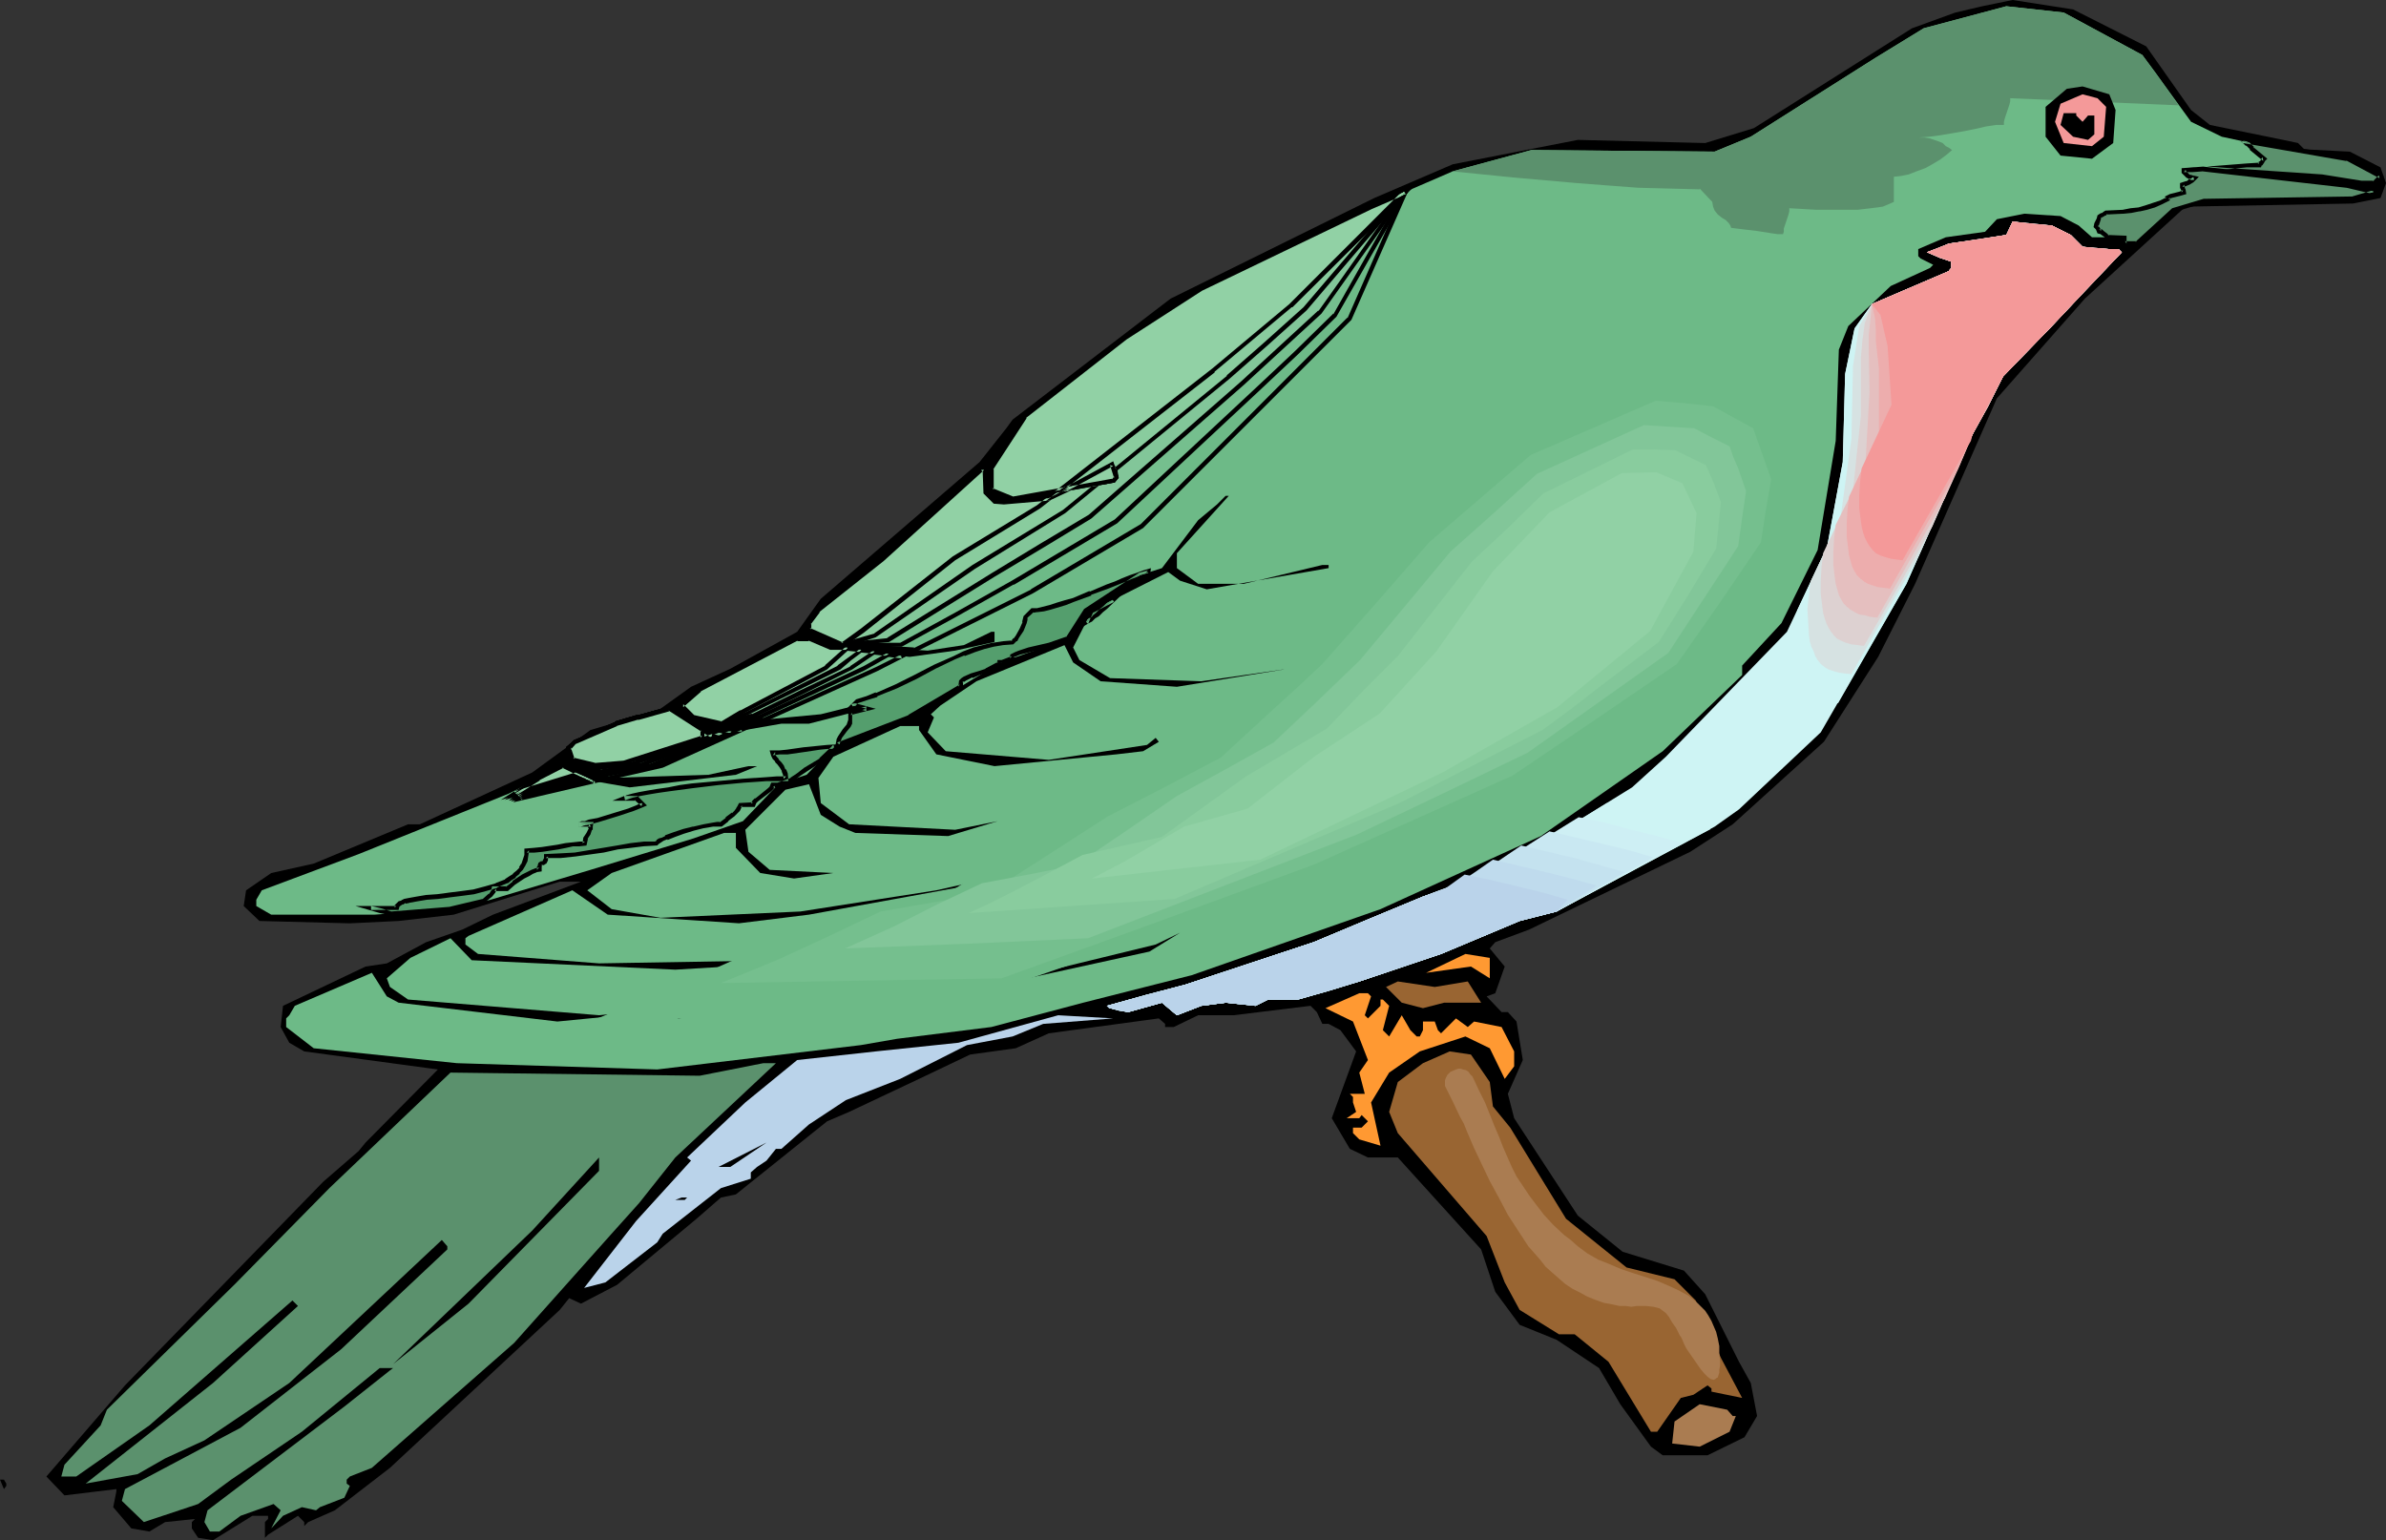 <?xml version="1.0" encoding="UTF-8" standalone="no"?>
<svg
   version="1.0"
   width="129.766mm"
   height="83.786mm"
   id="svg77"
   sodipodi:docname="Bird Perched 36.wmf"
   xmlns:inkscape="http://www.inkscape.org/namespaces/inkscape"
   xmlns:sodipodi="http://sodipodi.sourceforge.net/DTD/sodipodi-0.dtd"
   xmlns="http://www.w3.org/2000/svg"
   xmlns:svg="http://www.w3.org/2000/svg">
  <rect width="100%" height="100%" fill="#333333" stroke="none"/>
  <sodipodi:namedview
     id="namedview77"
     pagecolor="#ffffff"
     bordercolor="#000000"
     borderopacity="0.25"
     inkscape:showpageshadow="2"
     inkscape:pageopacity="0.0"
     inkscape:pagecheckerboard="0"
     inkscape:deskcolor="#d1d1d1"
     inkscape:document-units="mm" />
  <defs
     id="defs1">
    <pattern
       id="WMFhbasepattern"
       patternUnits="userSpaceOnUse"
       width="6"
       height="6"
       x="0"
       y="0" />
  </defs>
  <path
     style="fill:#000000;fill-opacity:1;fill-rule:evenodd;stroke:none"
     d="m 441.168,9.532 9.211,13.087 3.878,3.07 15.029,3.07 3.07,0.646 1.293,1.293 9.373,0.485 6.302,3.231 1.131,3.231 -1.131,3.07 -5.656,1.131 -34.421,0.646 -20.685,18.903 -18.099,20.519 -16.806,38.13 -7.595,15.026 -11.15,17.449 -18.746,16.964 -8.726,5.655 -33.128,15.995 -6.949,2.585 -1.131,1.293 3.07,3.716 -1.939,5.493 -1.778,0.646 3.07,3.231 h 1.293 l 1.778,1.939 1.293,7.917 -3.07,6.947 1.293,5.009 13.09,20.034 9.211,7.432 12.605,3.878 4.363,4.847 6.949,13.895 2.424,4.362 1.293,6.786 -2.586,4.362 -7.595,3.716 h -9.211 l -2.424,-1.777 -6.302,-8.725 -4.363,-7.432 -8.726,-5.816 -7.595,-3.07 -5.01,-6.786 -2.909,-8.725 -17.13,-18.903 h -6.141 l -3.717,-1.777 -3.717,-6.301 5.01,-13.733 -3.232,-4.362 -2.424,-1.293 h -1.293 l -1.131,-2.424 -1.293,-1.293 -15.837,1.939 h -7.272 l -5.01,2.423 h -1.778 V 210.521 l -1.293,-1.131 -22.624,3.07 -6.787,3.07 -9.373,1.293 -10.504,5.009 -14.382,6.786 -4.525,1.939 -18.746,15.026 -3.07,0.646 -5.01,4.362 -16.322,13.572 -7.434,3.878 -2.424,-1.131 -1.939,2.423 -34.906,32.475 -11.312,8.725 -5.494,2.424 -0.808,0.808 v -0.808 l -1.293,-1.293 -6.141,3.878 -0.646,0.646 v -3.231 l 0.646,-0.646 v -0.646 h -3.232 l -8.08,5.009 -3.07,-0.485 -1.293,-1.939 v -1.293 l 0.646,-0.646 -6.141,0.646 -3.232,1.939 -3.717,-0.646 -3.717,-4.362 0.646,-3.231 v -0.485 l -10.666,1.293 -3.717,-3.878 16.16,-18.742 40.723,-41.846 7.272,-6.301 1.454,-1.777 14.867,-15.026 -27.472,-3.716 -3.07,-1.777 -1.778,-3.231 0.485,-4.362 16.968,-8.078 4.363,-0.646 8.08,-4.362 7.434,-2.585 6.302,-3.07 18.099,-6.786 h -4.363 l -21.816,6.786 -11.312,1.293 -10.019,0.485 -18.584,-0.485 -3.232,-3.07 0.485,-3.231 5.171,-3.554 8.726,-1.939 19.392,-8.078 h 2.424 l 23.109,-10.663 11.958,-8.725 5.979,-1.777 2.747,-0.808 5.656,-1.777 6.302,-4.524 8.08,-3.716 13.736,-7.594 4.848,-6.786 32.643,-28.113 5.494,-6.947 1.293,-1.777 32.482,-24.881 41.854,-20.68 16.16,-6.947 25.694,-5.009 26.179,0.646 10.019,-3.07 32.482,-20.519 8.888,-3.231 5.494,-1.293 L 413.696,0 426.139,1.939 Z"
     id="path1" />
  <path
     style="fill:#cef4f4;fill-opacity:1;fill-rule:evenodd;stroke:none"
     d="m 425.654,48.308 2.424,2.423 5.494,0.485 h 1.939 l 0.646,0.646 -14.382,15.187 -10.019,10.34 -6.302,11.956 -13.574,30.698 -17.614,30.536 -16.806,15.834 -5.01,3.554 -32.482,17.449 -7.595,1.939 -16.16,6.786 -16.806,5.655 -12.605,3.716 h -6.141 l -2.586,1.293 -6.141,-0.646 -5.01,0.646 -5.01,1.939 -3.07,-2.585 -6.949,1.939 -3.717,-0.808 -0.646,-0.485 16.16,-4.362 26.341,-8.725 22.462,-9.371 15.514,-5.493 27.472,-16.964 6.949,-6.301 24.886,-25.689 8.242,-17.449 3.232,-17.449 0.485,-18.095 1.939,-9.371 3.555,-5.009 15.837,-6.786 0.485,-0.646 v -1.293 l -5.01,-1.939 4.525,-1.777 11.797,-1.777 1.293,-2.747 8.08,0.808 z"
     id="path2" />
  <path
     style="fill:#000000;fill-opacity:1;fill-rule:evenodd;stroke:none"
     d="m 293.142,74.482 h -0.646 v 3.716 l -1.939,2.585 1.293,1.131 h 5.494 l 3.878,-0.485 5.01,-3.231 1.778,-3.231 0.646,-0.485 h 1.293 l -4.363,5.655 -6.949,3.716 -6.141,-0.646 h -1.939 l -1.131,-1.777 1.131,-3.231 v -2.585 l 2.586,-3.716 h 0.646 z"
     id="path3" />
  <path
     style="fill:#000000;fill-opacity:1;fill-rule:evenodd;stroke:none"
     d="m 265.509,95.001 1.939,1.293 1.293,1.293 v 3.716 l 3.717,2.424 10.019,-1.293 14.867,-7.432 2.586,-2.423 -2.586,3.716 -17.938,8.886 h -7.595 l -4.363,-2.747 v -3.554 l -3.07,-3.878 V 92.093 l 9.858,-9.532 -8.726,10.663 z"
     id="path4" />
  <path
     style="fill:#000000;fill-opacity:1;fill-rule:evenodd;stroke:none"
     d="m 316.089,100.01 h -4.363 l -1.778,-4.362 v -2.423 h 1.293 v 4.362 l 3.07,1.777 3.717,-1.293 3.878,-2.423 h 3.717 l 5.494,-4.362 -6.787,5.655 z"
     id="path5" />
  <path
     style="fill:#000000;fill-opacity:1;fill-rule:evenodd;stroke:none"
     d="m 313.665,121.175 h -1.293 l -0.646,0.808 2.586,2.423 10.504,-1.293 9.534,-4.847 v -0.646 l 0.646,-0.808 v 1.939 l -14.544,6.786 h -2.424 l -0.485,0.808 4.363,2.424 9.211,-0.646 3.232,-1.777 h 0.646 v 1.131 l -5.818,1.939 h -0.485 l -1.293,1.131 1.778,2.1 8.726,-1.293 3.232,-1.454 4.363,-4.362 h 1.293 l -8.888,7.109 -5.494,1.131 -6.302,-1.131 -1.293,-2.1 -9.211,-3.554 -11.15,-8.24 -1.454,-1.131 v -0.808 l 1.454,-1.293 v 2.1 l 5.494,3.07 8.726,-2.424 10.019,-7.594 h 1.131 z"
     id="path6" />
  <path
     style="fill:#000000;fill-opacity:1;fill-rule:evenodd;stroke:none"
     d="m 283.123,138.301 -8.888,2.908 h -6.302 l -1.131,-1.777 1.131,-4.362 8.403,-5.17 0.485,-0.485 -7.434,6.301 -0.646,1.777 v 1.939 h 8.08 l 8.08,-3.716 11.312,-10.663 h 0.646 z"
     id="path7" />
  <path
     style="fill:#000000;fill-opacity:1;fill-rule:evenodd;stroke:none"
     d="m 337.42,138.301 -3.07,-1.454 -0.808,-0.646 10.666,1.293 10.827,-6.947 -9.534,7.755 z"
     id="path8" />
  <path
     style="fill:#000000;fill-opacity:1;fill-rule:evenodd;stroke:none"
     d="m 278.76,149.287 -4.525,-1.131 -0.485,-3.07 v -1.939 h 0.485 l 0.646,-0.646 v 3.716 l 1.454,1.293 9.858,-1.293 15.029,-5.493 -0.808,-0.646 5.171,-3.231 0.646,0.646 -11.312,6.947 z"
     id="path9" />
  <path
     style="fill:#000000;fill-opacity:1;fill-rule:evenodd;stroke:none"
     d="m 290.556,155.104 4.363,3.07 11.958,-1.939 8.726,-3.716 13.09,-7.432 -8.726,5.493 -17.614,8.24 h -2.424 l -0.646,0.485 3.07,3.07 h 7.595 l 11.958,-3.554 10.504,-5.655 -20.685,10.017 h -10.504 l -6.302,-4.362 -3.717,-0.646 -4.363,-3.716 -5.656,-1.293 -1.778,-1.777 9.211,1.777 10.666,-1.777 18.261,-9.532 -16.322,9.532 z"
     id="path10" />
  <path
     style="fill:#000000;fill-opacity:1;fill-rule:evenodd;stroke:none"
     d="m 268.74,148.803 -8.726,6.786 -16.322,6.786 h -1.131 v 2.1 l 6.302,2.423 12.282,-3.231 11.958,-5.493 -3.717,3.716 -18.099,5.655 -3.717,0.646 -1.293,-1.293 h -0.646 v 2.585 l 6.949,5.655 8.08,-0.808 12.443,-5.493 7.434,-1.939 v 1.293 l -7.434,1.777 -8.726,4.362 -7.595,2.423 -1.939,-0.485 h -1.293 l -1.616,3.716 4.363,3.878 h 3.07 l 6.141,-0.808 16.968,-6.786 1.778,-1.131 0.646,0.485 -16.16,7.432 -2.424,0.808 -1.454,1.131 h 6.302 l 18.261,-6.786 0.485,-0.646 h -0.485 v -0.808 h 0.485 v 2.1 l -15.675,6.786 h -3.07 l -2.424,1.293 -12.443,-1.939 -4.363,-1.939 v -4.847 l 0.646,-0.646 -7.595,-6.947 -0.646,-3.716 -1.778,-0.485 -3.07,-4.524 -5.818,-1.939 -0.646,-0.646 15.029,-7.917 -10.989,7.432 4.202,2.424 8.08,-1.939 11.312,-5.493 4.848,-3.716 0.808,-1.939 h 1.616 z"
     id="path11" />
  <path
     style="fill:#ff9932;fill-opacity:1;fill-rule:evenodd;stroke:none"
     d="m 306.232,201.15 -3.878,-2.424 -9.211,1.293 8.08,-3.878 5.01,0.808 z"
     id="path12" />
  <path
     style="fill:#996532;fill-opacity:1;fill-rule:evenodd;stroke:none"
     d="m 301.707,201.796 2.747,4.362 h -7.595 l -4.363,1.131 -4.363,-1.131 -3.232,-3.231 2.424,-1.131 7.595,1.131 z"
     id="path13" />
  <path
     style="fill:#ff9932;fill-opacity:1;fill-rule:evenodd;stroke:none"
     d="m 281.83,204.866 -1.293,3.878 0.646,0.646 2.586,-2.585 v -1.293 h 0.485 l 1.293,1.293 -1.293,5.009 1.293,1.293 2.586,-4.362 1.778,3.07 1.293,1.293 h 0.646 l 0.646,-1.293 v -1.777 h 2.424 l 0.646,1.777 0.646,0.646 3.07,-3.07 2.424,1.777 1.293,-1.131 5.656,1.131 2.586,5.009 v 3.07 l -1.939,2.585 -3.07,-6.301 -5.01,-2.424 -9.373,3.07 -6.302,4.362 -3.717,6.14 1.939,8.886 -4.363,-1.293 -1.293,-1.293 v -1.131 h 1.778 l 1.293,-1.293 -1.293,-1.293 -0.485,0.646 h -2.586 l 1.939,-1.293 -0.646,-1.939 v -1.131 l -0.646,-0.646 h 3.07 l -1.131,-4.362 1.778,-2.585 -3.07,-7.917 -5.656,-2.747 6.949,-3.07 h 1.778 z"
     id="path14" />
  <path
     style="fill:#bad3ea;fill-opacity:1;fill-rule:evenodd;stroke:none"
     d="m 214.443,210.521 -6.302,2.585 -9.373,1.777 -13.736,6.947 -11.15,4.362 -7.595,5.009 -5.656,5.009 h -1.131 l -1.939,2.424 -1.939,1.293 -1.293,1.131 v 1.293 l -6.141,1.939 -11.958,9.371 -1.131,1.777 -10.666,8.24 -4.363,1.131 10.666,-13.733 11.312,-12.441 -0.808,-0.646 11.958,-11.31 10.666,-8.725 16.16,-1.777 16.968,-1.777 20.523,-5.655 11.312,0.646 z"
     id="path15" />
  <path
     style="fill:#996532;fill-opacity:1;fill-rule:evenodd;stroke:none"
     d="m 306.232,222.477 0.646,5.009 3.555,4.362 11.474,18.742 12.443,10.017 9.858,2.423 4.363,4.362 5.171,11.794 4.363,8.24 -6.302,-1.293 v -0.646 l -0.808,-0.646 -2.909,1.939 -2.586,0.646 -4.848,6.947 h -1.293 l -8.726,-14.379 -6.949,-5.655 h -3.232 l -8.08,-5.009 -3.07,-5.655 -3.717,-9.532 -18.261,-21.165 -1.778,-4.362 1.778,-6.14 5.171,-3.878 5.494,-2.424 4.363,0.646 z"
     id="path16" />
  <path
     style="fill:#5b916d;fill-opacity:1;fill-rule:evenodd;stroke:none"
     d="m 138.814,237.987 -7.434,9.371 -5.656,6.301 -20.038,22.458 -29.25,25.689 -4.525,1.777 -0.646,0.646 v 0.808 l 0.646,0.485 -1.131,2.424 -5.01,1.939 -0.808,0.646 -2.909,-0.646 -3.878,1.777 -2.424,2.585 1.939,-3.716 -1.454,-1.293 -6.787,2.424 -4.363,3.231 h -1.939 l -1.131,-1.939 0.646,-2.424 28.118,-21.327 9.373,-7.432 0.646,-0.485 h -2.747 l -15.998,13.087 -14.544,9.856 -6.787,5.009 -11.15,3.716 -4.525,-4.362 0.646,-2.423 23.755,-12.602 20.685,-16.157 21.816,-20.519 v -0.646 l -1.131,-1.293 -31.35,29.405 -17.453,11.794 -8.08,3.716 -5.656,3.231 -10.666,1.939 26.179,-20.68 17.453,-15.834 -1.131,-1.131 -29.411,25.689 -15.029,10.502 h -3.07 l 0.646,-2.424 7.434,-8.078 1.293,-3.231 26.179,-25.689 19.554,-19.873 24.886,-23.75 51.227,0.646 13.09,-2.585 h 2.586 z"
     id="path17" />
  <path
     style="fill:#000000;fill-opacity:1;fill-rule:evenodd;stroke:none"
     d="m 147.702,239.926 9.858,-5.009 -7.434,5.009 z"
     id="path18" />
  <path
     style="fill:#000000;fill-opacity:1;fill-rule:evenodd;stroke:none"
     d="m 96.313,268.039 -15.514,12.441 28.603,-27.466 13.736,-15.026 v 2.747 z"
     id="path19" />
  <path
     style="fill:#000000;fill-opacity:1;fill-rule:evenodd;stroke:none"
     d="m 140.753,246.712 h -1.939 l 1.293,-0.485 h 1.131 z"
     id="path20" />
  <path
     style="fill:#aa7c51;fill-opacity:1;fill-rule:evenodd;stroke:none"
     d="m 356.166,291.143 h 0.646 l -1.293,3.231 -6.141,3.07 -5.656,-0.646 0.485,-4.524 5.171,-3.554 5.656,1.131 z"
     id="path21" />
  <path
     style="fill:#000000;fill-opacity:1;fill-rule:evenodd;stroke:none"
     d="m 1.293,305.037 v 0.485 L 0.808,306.168 0,304.229 h 0.808 z"
     id="path22" />
  <path
     style="fill:#6dba87;fill-opacity:1;fill-rule:evenodd;stroke:none"
     d="m 126.533,148.803 -8.403,3.716 -1.131,1.293 0.646,2.423 7.272,3.716 20.685,-0.646 8.242,-1.777 h 1.778 l -4.363,1.777 -21.816,2.585 -7.434,-1.293 -6.302,-3.07 -11.15,5.655 -30.866,12.441 -19.877,7.432 -1.131,1.939 v 1.293 l 3.07,1.777 h 21.17 l 15.675,-1.131 8.242,-1.939 20.523,-6.14 21.17,-6.463 10.181,-3.554 7.272,-7.594 5.818,-1.939 5.979,-6.14 15.19,-5.655 18.746,-11.31 13.736,-4.847 3.717,-5.816 11.15,-7.27 4.525,-1.454 7.434,-9.856 3.878,-3.231 1.778,-1.777 h 0.646 l -10.666,11.794 v 3.07 l 4.363,3.231 h 9.373 l 16.16,-3.878 h 1.293 v 0.646 l -25.048,4.362 -5.494,-1.777 -2.424,-1.777 -15.675,7.917 -3.878,7.594 1.293,2.585 6.302,3.716 18.746,0.646 17.938,-2.585 -22.947,3.716 -15.675,-1.131 -5.656,-3.878 -1.778,-3.554 -18.099,7.432 -7.434,5.009 -1.939,1.777 0.646,0.646 -1.293,3.07 3.717,3.878 21.17,1.777 20.2,-3.07 1.778,-1.454 0.646,0.808 -3.232,1.939 -5.494,0.646 -25.048,2.423 -11.958,-2.423 -3.555,-5.009 v -0.808 h -3.878 l -13.736,6.301 -3.07,4.362 0.485,5.17 5.818,4.362 21.816,1.131 8.726,-1.777 -10.181,3.07 -19.069,-0.646 -3.232,-1.293 -3.878,-2.423 -2.424,-6.301 -4.848,1.131 -8.242,8.24 0.646,4.524 4.363,3.716 13.09,0.646 -8.08,1.131 -6.949,-1.131 -5.01,-5.17 v -3.07 h -2.424 l -23.109,8.24 -5.01,3.554 5.01,3.878 10.019,1.777 28.765,-1.293 27.957,-4.362 35.067,-7.917 6.787,-2.747 -17.453,6.463 -50.581,9.209 -14.382,1.777 -26.987,-1.777 -7.272,-5.009 -21.331,9.371 -0.646,0.485 v 1.293 l 2.586,1.939 24.886,1.939 38.299,-0.646 30.542,-3.716 16.806,-3.878 22.462,-5.493 2.424,-1.293 -13.09,5.009 -13.09,3.07 -8.726,1.293 -19.392,4.524 -40.562,2.424 -41.854,-1.939 -4.363,-4.524 -8.242,4.039 -4.848,4.201 0.646,1.777 3.717,2.585 39.269,3.231 14.382,-1.454 h 12.605 l 34.259,-3.554 19.392,-1.293 33.774,-8.24 5.01,-2.423 -6.302,3.878 -36.845,8.078 -15.029,1.131 -44.925,4.524 -5.01,-1.293 -19.877,1.939 -32.643,-3.878 -2.424,-1.293 -3.07,-4.847 -15.837,6.786 -1.131,1.939 -0.646,0.646 v 1.777 l 5.656,4.362 29.411,3.07 41.208,1.293 41.854,-5.009 7.434,-1.293 19.392,-2.424 18.907,-5.009 22.301,-5.655 38.784,-13.572 32.966,-15.026 25.048,-17.449 16.322,-15.672 v -1.939 l 8.08,-8.725 7.434,-15.026 3.717,-22.458 0.646,-18.742 1.939,-4.847 8.726,-8.24 8.08,-3.716 0.646,-0.646 -2.586,-1.293 -0.485,-0.485 v -1.454 l 5.656,-2.423 8.08,-1.131 2.424,-2.585 5.656,-1.131 7.434,0.485 3.717,1.939 2.747,2.423 h 6.787 v 1.293 h 2.424 l 7.434,-6.947 6.464,-1.777 30.542,-0.646 4.363,-1.293 -5.656,-1.293 -32.482,-3.716 27.472,1.939 8.08,1.293 h 2.586 l 1.293,-1.293 -6.949,-3.716 -13.736,-1.939 -11.958,-2.585 -6.302,-3.07 -7.272,-10.017 -2.747,-3.716 -16.16,-8.725 -11.797,-1.293 -16.968,4.524 -10.019,6.14 -25.533,16.157 -7.434,3.07 -37.653,-0.323 -16.16,4.362 -16.806,7.27 -34.906,16.964 -15.675,10.017 -20.523,16.157 -6.949,10.663 v 4.362 l 4.363,1.777 20.685,-3.554 0.646,-0.808 h 0.485 l -14.382,4.362 -9.211,0.808 h -1.939 l -1.939,-1.939 v -4.362 l -0.485,-0.646 -20.685,18.742 -13.09,10.502 -1.939,2.585 v 1.293 l 6.787,3.231 17.614,1.131 7.434,-1.131 5.656,-2.747 h 0.646 v 2.1 l -8.08,1.777 -9.373,1.293 -16.322,-1.939 -4.363,-1.777 h -2.424 l -20.038,10.502 -3.717,3.231 2.424,2.424 5.656,1.293 20.523,-1.939 7.11,-1.777 2.424,0.646 -11.958,3.07 h -5.656 l -7.434,1.293 h -8.726 l -6.949,-4.362 -6.141,1.777 h -0.485 z"
     id="path23" />
  <path
     style="fill:#5b916d;fill-opacity:1;fill-rule:evenodd;stroke:none"
     d="m 447.793,21.65 -34.582,-1.454 v 0.646 l -0.162,0.646 -0.485,1.454 -0.485,1.454 -0.162,0.646 v 0.646 h -0.808 -0.808 l -2.101,0.323 -2.101,0.485 -2.424,0.485 -4.686,0.808 -2.424,0.323 -2.101,0.162 h 1.131 l 0.97,0.162 0.97,0.323 0.97,0.323 0.808,0.323 0.646,0.646 0.646,0.323 0.646,0.485 -1.131,0.969 -1.293,0.969 -1.616,0.969 -1.454,0.808 -1.778,0.646 -1.616,0.646 -1.616,0.323 -1.454,0.162 v 5.17 l -1.131,0.485 -1.131,0.485 -1.131,0.162 -1.293,0.162 -2.747,0.323 h -2.747 -5.818 l -2.747,-0.162 -2.747,-0.162 v 0.646 l -0.162,0.646 -0.485,1.454 -0.485,1.454 v 0.646 l -0.162,0.485 h -1.131 l -1.131,-0.162 -3.07,-0.485 -2.747,-0.323 -1.293,-0.162 -1.293,-0.162 -0.162,-0.485 -0.323,-0.485 -0.646,-0.646 -0.808,-0.485 -0.808,-0.646 -0.646,-0.808 -0.323,-0.808 -0.162,-0.969 -2.586,-2.747 v 0.162 l -6.302,-0.162 -6.302,-0.162 -6.464,-0.485 -6.302,-0.485 -12.766,-1.131 -6.464,-0.646 -6.464,-0.646 h 0.323 l 16.16,-4.362 37.653,0.323 7.434,-3.07 25.533,-16.157 10.019,-6.14 16.968,-4.524 11.797,1.293 16.16,8.725 2.747,3.716 z"
     id="path24" />
  <path
     style="fill:#000000;fill-opacity:1;fill-rule:evenodd;stroke:none"
     d="m 434.865,22.619 -0.485,6.786 -4.363,3.231 -6.464,-0.646 -3.07,-3.878 v -6.14 l 4.363,-3.716 3.232,-0.485 5.494,1.616 z"
     id="path25" />
  <path
     style="fill:#f49999;fill-opacity:1;fill-rule:evenodd;stroke:none"
     d="m 432.926,21.973 -0.485,6.14 -2.424,1.939 -5.818,-0.646 -1.778,-4.362 1.131,-3.716 4.525,-1.939 3.07,0.808 z"
     id="path26" />
  <path
     style="fill:#000000;fill-opacity:1;fill-rule:evenodd;stroke:none"
     d="m 426.785,23.75 1.293,1.293 1.131,-1.293 h 1.293 v 3.878 l -1.293,1.131 -3.07,-0.646 -2.586,-2.423 0.646,-2.423 h 2.586 z"
     id="path27" />
  <path
     style="fill:#cef4f4;fill-opacity:1;fill-rule:evenodd;stroke:none"
     d="m 369.417,125.537 -0.323,2.747 -0.162,2.908 v 2.585 l 0.323,2.585 0.162,1.293 0.323,1.131 0.323,0.969 0.485,0.969 0.485,0.969 0.646,0.808 0.808,0.485 0.808,0.485 0.97,0.323 0.97,0.323 1.293,0.162 1.293,0.323 14.059,-24.558 13.574,-30.698 6.302,-11.956 10.019,-10.34 14.382,-15.187 -0.646,-0.646 h -1.939 l -5.494,-0.485 -2.424,-2.423 -3.878,-1.939 -8.08,-0.808 -1.293,2.747 -11.797,1.777 -4.525,1.777 5.01,1.939 v 1.293 l -0.485,0.646 -15.837,6.786 -3.555,5.009 -1.939,9.371 -0.485,18.095 -3.232,17.449 z"
     id="path28" />
  <path
     style="fill:#d6e2e2;fill-opacity:1;fill-rule:evenodd;stroke:none"
     d="m 372.164,119.559 -0.323,2.747 -0.323,2.908 0.162,2.747 0.162,2.585 0.162,1.293 0.323,1.131 0.485,0.969 0.323,0.969 0.485,0.808 0.646,0.808 0.808,0.646 0.808,0.485 0.97,0.323 1.131,0.323 1.131,0.162 1.454,0.162 13.898,-24.397 10.989,-24.881 3.232,-5.816 3.07,-6.14 5.01,-5.17 5.01,-5.17 7.11,-7.594 7.272,-7.594 -0.323,-0.162 -0.323,-0.485 h -1.939 l -2.747,-0.162 -2.747,-0.323 -0.646,-0.646 -0.646,-0.646 -1.131,-1.131 -1.939,-0.969 -1.939,-0.969 -2.101,-0.162 -1.939,-0.162 -4.04,-0.485 -1.293,2.747 -5.979,0.969 -5.818,0.808 -2.262,0.969 -2.262,0.808 2.586,1.131 2.424,0.808 v 1.293 l -0.323,0.323 -0.162,0.323 -15.837,6.786 -1.293,2.262 -1.293,2.262 -0.646,4.039 -0.646,4.201 -0.323,14.864 -1.131,8.24 -1.131,8.24 -3.07,6.463 z"
     id="path29" />
  <path
     style="fill:#ddd1d1;fill-opacity:1;fill-rule:evenodd;stroke:none"
     d="m 374.75,113.743 -0.323,2.747 -0.162,2.908 v 2.747 l 0.323,2.585 0.162,1.293 0.323,1.131 0.323,0.969 0.485,0.969 0.485,0.808 0.646,0.808 0.646,0.646 0.97,0.485 0.808,0.323 1.131,0.323 2.586,0.323 7.11,-12.279 6.949,-12.279 4.04,-9.371 4.202,-9.532 3.232,-5.816 3.07,-6.14 5.01,-5.17 5.01,-5.17 7.11,-7.594 7.272,-7.594 -0.323,-0.162 -0.323,-0.485 h -1.939 l -2.747,-0.162 -2.747,-0.323 -0.646,-0.646 -0.646,-0.646 -1.131,-1.131 -1.939,-0.969 -1.939,-0.969 -2.101,-0.162 -1.939,-0.162 -4.04,-0.485 -1.293,2.747 -5.979,0.969 -5.818,0.808 -2.262,0.969 -2.262,0.808 2.586,1.131 2.424,0.808 v 1.293 l -0.323,0.323 -0.162,0.323 -15.837,6.786 -1.454,3.878 -0.485,3.554 -0.323,3.554 v 11.956 l -0.808,7.594 -0.808,7.755 -3.07,6.463 z"
     id="path30" />
  <path
     style="fill:#e5bfbf;fill-opacity:1;fill-rule:evenodd;stroke:none"
     d="m 377.336,107.926 -0.323,2.747 -0.162,2.908 v 2.585 l 0.323,2.747 0.162,1.131 0.323,1.131 0.323,1.131 0.485,0.969 0.485,0.808 0.646,0.646 0.808,0.646 0.808,0.485 0.97,0.485 1.131,0.162 1.131,0.323 1.454,0.162 13.898,-24.558 2.909,-6.463 2.747,-6.624 3.232,-5.816 3.07,-6.14 5.01,-5.17 5.01,-5.17 7.11,-7.594 7.272,-7.594 -0.323,-0.162 -0.323,-0.485 h -1.939 l -2.747,-0.162 -2.747,-0.323 -0.646,-0.646 -0.646,-0.646 -1.131,-1.131 -1.939,-0.969 -1.939,-0.969 -2.101,-0.162 -1.939,-0.162 -4.04,-0.485 -1.293,2.747 -5.979,0.969 -5.818,0.808 -2.262,0.969 -2.262,0.808 2.586,1.131 2.424,0.808 v 1.293 l -0.323,0.323 -0.162,0.323 -15.837,6.786 -0.323,3.393 -0.323,2.908 v 2.908 l 0.162,8.886 -0.808,14.218 -2.909,6.624 z"
     id="path31" />
  <path
     style="fill:#edadad;fill-opacity:1;fill-rule:evenodd;stroke:none"
     d="m 380.083,102.11 -0.323,2.747 -0.162,2.747 v 2.747 l 0.323,2.585 0.162,1.293 0.323,1.131 0.323,1.131 0.485,0.969 0.485,0.808 0.646,0.646 0.808,0.646 0.808,0.485 0.97,0.323 0.97,0.323 1.293,0.162 1.293,0.162 13.898,-24.397 1.616,-3.716 1.454,-3.554 3.232,-5.816 3.07,-6.14 5.01,-5.17 5.01,-5.17 7.11,-7.594 7.272,-7.594 -0.323,-0.162 -0.323,-0.485 h -1.939 l -2.747,-0.162 -2.747,-0.323 -0.646,-0.646 -0.646,-0.646 -1.131,-1.131 -1.939,-0.969 -1.939,-0.969 -2.101,-0.162 -1.939,-0.162 -4.04,-0.485 -1.293,2.747 -5.979,0.969 -5.818,0.808 -2.262,0.969 -2.262,0.808 2.586,1.131 2.424,0.808 v 1.293 l -0.323,0.323 -0.162,0.323 -15.837,6.786 0.646,2.908 0.162,2.262 v 2.423 l 0.646,5.655 v 13.248 l -3.07,6.624 z"
     id="path32" />
  <path
     style="fill:#f49999;fill-opacity:1;fill-rule:evenodd;stroke:none"
     d="m 382.668,96.294 -0.323,2.747 -0.162,2.747 v 2.747 l 0.323,2.585 0.162,1.131 0.323,1.293 0.323,0.969 0.485,0.969 0.485,0.808 0.646,0.808 0.646,0.646 0.97,0.485 0.97,0.323 1.131,0.323 1.131,0.162 1.293,0.162 14.059,-24.558 0.323,-1.293 6.302,-11.956 10.019,-10.34 14.382,-15.187 -0.646,-0.646 h -1.939 l -5.494,-0.485 -2.424,-2.423 -3.878,-1.939 -8.08,-0.808 -1.293,2.747 -11.797,1.777 -4.525,1.777 5.01,1.939 v 1.293 l -0.485,0.646 -15.837,6.786 1.778,2.262 0.808,3.554 0.646,2.747 0.808,12.117 z"
     id="path33" />
  <path
     style="fill:#cef4f4;fill-opacity:1;fill-rule:evenodd;stroke:none"
     d="m 330.31,165.121 5.494,1.131 5.333,1.293 5.333,1.454 5.171,1.454 -31.674,16.964 -7.595,1.939 -16.16,6.786 -16.806,5.655 -12.605,3.716 h -6.141 l -2.586,1.293 -6.141,-0.646 -5.01,0.646 -5.01,1.939 -3.07,-2.585 -6.949,1.939 -3.717,-0.808 -0.646,-0.485 16.16,-4.362 26.341,-8.725 22.462,-9.371 15.514,-5.493 z"
     id="path34" />
  <path
     style="fill:#ceeff4;fill-opacity:1;fill-rule:evenodd;stroke:none"
     d="m 324.492,168.029 5.494,1.131 5.333,1.454 5.333,1.293 5.171,1.454 -25.856,14.056 -7.595,1.939 -16.16,6.786 -16.806,5.655 -6.302,1.939 -6.302,1.777 h -6.141 l -1.293,0.646 -1.293,0.646 -3.07,-0.323 -3.07,-0.323 -5.01,0.646 -5.01,1.939 -3.07,-2.585 -6.949,1.939 -1.939,-0.323 -1.778,-0.485 h -0.162 l -0.162,-0.162 -0.323,-0.323 4.04,-1.131 4.04,-1.131 8.08,-2.1 26.341,-8.725 11.15,-4.685 11.312,-4.685 6.787,-2.423 6.464,-2.424 9.373,-5.655 z"
     id="path35" />
  <path
     style="fill:#c9e8f2;fill-opacity:1;fill-rule:evenodd;stroke:none"
     d="m 318.513,170.937 5.494,1.293 5.494,1.293 5.333,1.293 5.01,1.454 -19.877,11.148 -7.595,1.939 -16.16,6.786 -16.806,5.655 -6.302,1.939 -6.302,1.777 h -6.141 l -1.293,0.646 -1.293,0.646 -3.07,-0.323 -3.07,-0.323 -5.01,0.646 -5.01,1.939 -3.07,-2.585 -6.949,1.939 -1.939,-0.323 -1.778,-0.485 h -0.162 l -0.162,-0.162 -0.323,-0.323 4.04,-1.131 4.04,-1.131 8.08,-2.1 26.341,-8.725 11.15,-4.685 11.312,-4.685 5.494,-2.1 5.656,-1.777 z"
     id="path36" />
  <path
     style="fill:#c4e2ef;fill-opacity:1;fill-rule:evenodd;stroke:none"
     d="m 312.696,173.845 5.494,1.293 5.494,1.293 5.171,1.454 5.171,1.454 -14.059,8.078 -7.595,1.939 -16.16,6.786 -16.806,5.655 -6.302,1.939 -6.302,1.777 h -6.141 l -1.293,0.646 -1.293,0.646 -3.07,-0.323 -3.07,-0.323 -5.01,0.646 -5.01,1.939 -3.07,-2.585 -6.949,1.939 -1.939,-0.323 -1.778,-0.485 h -0.162 l -0.162,-0.162 -0.323,-0.323 4.04,-1.131 4.04,-1.131 8.08,-2.1 26.341,-8.725 11.15,-4.685 11.312,-4.685 4.525,-1.616 4.363,-1.616 5.818,-3.554 z"
     id="path37" />
  <path
     style="fill:#bfdbed;fill-opacity:1;fill-rule:evenodd;stroke:none"
     d="m 306.878,176.754 5.494,1.293 5.494,1.293 5.171,1.293 5.171,1.454 -8.242,5.332 -7.595,1.939 -16.16,6.786 -16.806,5.655 -6.302,1.939 -6.302,1.777 h -6.141 l -1.293,0.646 -1.293,0.646 -3.07,-0.323 -3.07,-0.323 -5.01,0.646 -5.01,1.939 -3.07,-2.585 -6.949,1.939 -1.939,-0.323 -1.778,-0.485 h -0.162 l -0.162,-0.162 -0.323,-0.323 4.04,-1.131 4.04,-1.131 8.08,-2.1 26.341,-8.725 11.15,-4.685 11.312,-4.685 3.394,-1.293 3.394,-1.131 3.878,-2.585 z"
     id="path38" />
  <path
     style="fill:#bad3ea;fill-opacity:1;fill-rule:evenodd;stroke:none"
     d="m 301.06,179.823 5.494,1.131 5.333,1.293 5.333,1.293 5.01,1.454 -2.262,2.423 -7.595,1.939 -16.16,6.786 -16.806,5.655 -12.605,3.716 h -6.141 l -2.586,1.293 -6.141,-0.646 -5.01,0.646 -5.01,1.939 -3.07,-2.585 -6.949,1.939 -3.717,-0.808 -0.646,-0.485 16.16,-4.362 26.341,-8.725 22.462,-9.371 4.525,-1.616 z"
     id="path39" />
  <path
     style="fill:#6dba87;fill-opacity:1;fill-rule:evenodd;stroke:none"
     d="m 342.592,77.552 -29.25,11.956 -23.917,20.034 -25.371,27.951 -23.917,21.327 -26.664,13.248 -27.957,17.288 -25.371,3.878 -23.917,10.663 -13.413,5.493 h 65.286 l 73.205,-25.366 46.702,-19.873 38.622,-25.366 19.877,-27.951 2.747,-14.703 -3.878,-11.956 -9.534,-5.332 z"
     id="path40" />
  <path
     style="fill:#75bf8e;fill-opacity:1;fill-rule:evenodd;stroke:none"
     d="m 340.329,82.399 -25.694,11.148 -20.846,17.934 -10.989,12.602 -10.989,12.441 -5.171,4.847 -5.333,4.847 -10.342,9.532 -11.635,6.14 -11.635,5.978 -12.282,7.917 -12.12,7.755 -22.301,3.878 -10.504,5.009 -10.504,4.847 -11.797,4.847 28.765,-0.485 28.926,-0.485 32.158,-11.633 32.158,-11.794 40.723,-18.257 16.968,-11.471 16.806,-11.471 8.726,-12.441 8.565,-12.602 0.97,-6.463 1.131,-6.463 -3.717,-10.502 -8.242,-4.524 -5.979,-0.646 z"
     id="path41" />
  <path
     style="fill:#82c699;fill-opacity:1;fill-rule:evenodd;stroke:none"
     d="m 337.905,87.407 -21.978,10.017 -8.888,8.078 -8.888,7.917 -18.584,22.296 -8.888,8.563 -8.888,8.401 -9.858,5.493 -10.019,5.493 -10.342,7.109 -10.504,7.109 -9.696,1.939 -9.534,1.777 -9.211,4.362 -8.888,4.524 -5.01,2.262 -5.01,2.262 25.048,-0.969 24.886,-1.131 55.267,-21.327 17.614,-8.401 17.453,-8.401 28.926,-20.519 14.382,-21.973 0.808,-5.816 0.808,-5.493 -1.616,-4.685 -0.97,-2.262 -0.808,-2.262 -3.555,-1.777 -3.717,-1.939 -5.171,-0.323 z"
     id="path42" />
  <path
     style="fill:#89cc9e;fill-opacity:1;fill-rule:evenodd;stroke:none"
     d="m 335.643,92.416 -9.211,4.524 -9.211,4.524 -7.272,7.109 -7.434,6.947 -7.595,9.694 -7.595,9.694 -7.272,7.27 -7.272,7.594 -16.645,9.856 -17.291,12.441 -16.322,3.716 -7.595,4.039 -7.434,3.878 -4.202,2.1 -4.202,1.939 42.339,-2.908 23.109,-9.856 23.109,-9.856 29.411,-15.026 6.141,-4.524 5.818,-4.524 11.958,-9.048 5.979,-9.532 5.818,-9.694 0.97,-9.532 -1.454,-3.878 -1.616,-3.716 -6.302,-3.07 -4.363,-0.162 z"
     id="path43" />
  <path
     style="fill:#91d1a5;fill-opacity:1;fill-rule:evenodd;stroke:none"
     d="m 333.38,97.263 -14.867,8.078 -11.635,12.117 -11.635,16.48 -11.635,12.764 -13.251,8.725 -13.898,10.825 -13.09,3.716 -12.12,7.109 -6.787,3.554 34.582,-3.878 37.491,-17.934 23.594,-13.41 19.069,-15.672 8.888,-16.318 0.646,-7.917 -2.909,-6.14 -5.333,-2.262 z"
     id="path44" />
  <path
     style="fill:#6dba87;fill-opacity:1;fill-rule:evenodd;stroke:none"
     d="m 122.331,160.597 h -0.323 l -6.302,-3.07 -5.01,2.585 -3.878,4.039 z M 288.779,39.422 277.305,65.596 261.307,81.591 l -26.502,26.497 -22.624,13.41 -24.24,12.117 -14.867,-0.969 -6.787,-3.231 v -1.293 l 1.939,-2.585 13.09,-10.502 20.685,-18.742 0.485,0.646 v 4.362 l 1.939,1.939 h 1.939 l 9.211,-0.808 14.382,-4.362 h -0.485 l -0.646,0.808 -20.685,3.554 -4.363,-1.777 v -4.362 l 6.949,-10.663 20.523,-16.157 15.675,-10.017 34.906,-16.964 z m -103.424,95.486 -14.706,-1.777 -4.363,-1.777 h -2.424 l -20.038,10.502 -3.717,3.231 2.424,2.424 5.656,1.293 8.726,-0.808 23.27,-10.502 z m -32.805,15.187 -16.322,7.432 -11.312,2.424 -7.272,-3.716 -0.646,-2.423 1.131,-1.293 8.403,-3.716 4.363,-1.293 h 0.485 l 6.141,-1.777 6.949,4.362 z"
     id="path45" />
  <path
     style="fill:#000000;fill-opacity:1;fill-rule:evenodd;stroke:none"
     d="m 126.209,160.112 h -4.202 l 0.162,0.162 -6.464,-3.231 -5.171,2.585 -5.01,5.332 20.685,-4.847 h -4.04 l -15.352,3.554 0.323,0.808 3.878,-4.039 h -0.162 l 5.01,-2.585 h -0.323 l 6.302,3.231 h 0.485 l -0.162,-0.969 z"
     id="path46" />
  <path
     style="fill:#000000;fill-opacity:1;fill-rule:evenodd;stroke:none"
     d="m 289.102,39.907 -0.646,-0.646 -11.474,26.174 V 65.273 l -42.501,42.492 v 0 l -22.624,13.41 h 0.162 l -24.24,12.117 0.162,-0.162 -14.867,-0.969 h 0.323 l -6.949,-3.07 0.323,0.323 v -1.293 l -0.162,0.323 1.939,-2.585 h -0.162 l 13.251,-10.502 v 0 l 20.685,-18.742 h -0.646 l 0.485,0.646 -0.162,-0.323 0.162,4.524 2.101,2.1 2.101,0.162 v 0 l 9.211,-0.808 17.291,-5.332 -3.555,0.162 -0.808,0.808 0.323,-0.162 -20.685,3.716 h 0.162 l -4.363,-1.777 0.323,0.323 v -4.362 l -0.162,0.323 6.949,-10.663 h -0.162 l 20.685,-16.157 15.514,-10.017 v 0 l 34.906,-16.803 7.11,-3.07 0.646,-1.293 -8.08,3.554 -34.906,16.803 h -0.162 L 231.088,68.989 210.403,85.307 203.293,96.132 v 4.847 l 4.848,1.939 21.008,-3.716 0.646,-0.808 -0.323,0.162 h 0.485 l -0.162,-0.969 -14.382,4.524 h 0.162 l -9.211,0.646 v 0 h -1.939 l 0.323,0.162 -1.939,-1.939 0.162,0.323 v -4.524 l -0.97,-1.131 -21.008,19.065 v 0 l -13.09,10.502 -2.101,2.908 v 1.616 l 7.272,3.231 15.029,1.131 24.24,-12.117 v 0 l 22.624,-13.41 42.824,-42.815 11.958,-27.143 z"
     id="path47" />
  <path
     style="fill:#000000;fill-opacity:1;fill-rule:evenodd;stroke:none"
     d="m 186.971,134.585 -16.16,-1.939 h 0.162 l -4.686,-1.777 h -2.586 l -20.038,10.502 -4.202,3.716 2.909,2.747 5.818,1.454 8.888,-0.808 23.27,-10.502 6.626,-3.393 h -1.778 l -5.171,2.585 -23.27,10.502 0.162,-0.162 -8.726,0.808 h 0.162 l -5.656,-1.293 0.162,0.162 -2.424,-2.423 v 0.646 l 3.717,-3.231 h -0.162 l 20.038,-10.502 -0.162,0.162 h 2.424 l -0.162,-0.162 4.525,1.939 14.706,1.777 -0.162,-0.808 z"
     id="path48" />
  <path
     style="fill:#000000;fill-opacity:1;fill-rule:evenodd;stroke:none"
     d="m 152.55,150.418 -0.323,-0.808 -16.322,7.432 h 0.162 l -11.15,2.585 h 0.323 l -7.434,-3.878 0.323,0.323 -0.808,-2.424 v 0.485 l 1.131,-1.293 -0.162,0.162 8.565,-3.716 h -0.162 l 4.363,-1.293 h -0.162 0.485 l 6.302,-1.777 -0.323,-0.162 6.949,4.362 h 8.242 l 1.939,-0.808 h -10.019 0.162 l -6.949,-4.362 -6.464,1.777 h 0.162 -0.485 l -4.363,1.293 -0.162,0.162 -8.403,3.716 -1.616,1.454 0.97,2.747 7.595,4.039 11.312,-2.585 18.261,-8.24 z"
     id="path49" />
  <path
     style="fill:#75bf8e;fill-opacity:1;fill-rule:evenodd;stroke:none"
     d="m 121.361,160.274 0.646,0.323 -6.302,-3.07 -5.01,2.585 -4.04,3.878 7.272,-1.939 z m 167.417,-120.852 -7.11,12.764 -7.272,12.602 -7.918,7.755 -8.08,7.594 -28.926,26.982 -21.331,12.764 -11.474,6.301 -11.474,6.463 H 173.073 l -3.394,-1.616 -3.394,-1.616 v -1.131 l 1.939,-2.747 13.09,-10.502 10.342,-9.371 10.342,-9.371 0.485,0.646 v 4.362 l 0.97,0.969 0.97,0.969 h 1.939 l 9.211,-0.808 14.059,-4.847 -0.162,0.485 -0.646,0.808 -10.342,1.777 -5.171,0.969 -5.171,0.808 -2.262,-0.808 -2.101,-0.969 v -4.362 l 3.394,-5.332 3.555,-5.332 10.342,-8.078 10.181,-8.078 15.675,-10.017 34.906,-16.964 z m -106.009,95.001 -12.12,-1.293 -0.97,-0.485 -1.293,-0.485 -2.101,-0.808 h -2.424 l -20.038,10.502 -1.778,1.616 -1.939,1.616 1.131,1.131 0.646,0.646 0.646,0.646 2.909,0.646 1.293,0.323 1.454,0.323 3.878,-0.646 3.717,-0.646 21.816,-10.179 z m -32.32,15.995 -16.322,6.947 -4.848,0.969 -5.01,0.969 -3.232,-1.454 -3.394,-1.616 -0.162,-0.646 -0.162,-0.646 -0.323,-1.131 0.646,-0.646 0.485,-0.646 4.202,-1.777 4.202,-1.939 2.262,-0.646 2.101,-0.646 h 0.485 l 6.141,-1.777 3.555,2.1 3.394,2.262 z"
     id="path50" />
  <path
     style="fill:#000000;fill-opacity:1;fill-rule:evenodd;stroke:none"
     d="m 121.361,160.759 -0.323,-0.162 0.808,0.323 0.323,-0.646 -6.464,-3.07 -5.171,2.424 -5.494,5.17 9.05,-2.262 7.272,-1.777 v -0.969 l -7.434,1.939 -7.434,1.777 0.485,0.646 4.04,-3.716 h -0.162 l 5.01,-2.424 h -0.323 l 6.302,2.908 0.323,-0.646 -0.808,-0.485 z"
     id="path51" />
  <path
     style="fill:#000000;fill-opacity:1;fill-rule:evenodd;stroke:none"
     d="m 289.102,39.907 -0.646,-0.646 -7.272,12.764 -7.11,12.602 v -0.162 l -7.918,7.755 -8.08,7.594 -28.926,26.982 v 0 l -21.17,12.602 v 0 l -11.474,6.463 -11.474,6.301 h 0.162 -12.12 0.323 l -3.394,-1.616 -3.555,-1.454 0.323,0.323 v -1.131 l -0.162,0.162 1.939,-2.585 h -0.162 l 13.251,-10.502 v 0 l 10.342,-9.371 10.342,-9.371 h -0.646 l 0.485,0.646 -0.162,-0.323 0.162,4.524 0.97,1.131 1.131,0.969 2.101,0.162 v 0 l 9.211,-0.808 14.221,-5.009 -0.646,-0.485 -0.162,0.485 h 0.162 l -0.646,0.646 0.323,-0.162 -10.504,1.939 -5.171,0.808 -5.01,0.969 h 0.162 l -2.101,-0.808 -2.262,-0.969 0.323,0.323 v -4.362 l -0.162,0.323 3.555,-5.332 3.394,-5.332 h -0.162 l 10.342,-8.078 v 0 l 10.342,-8.078 v 0 l 15.514,-10.017 v 0 l 34.906,-16.803 7.11,-3.07 0.808,-1.293 -8.242,3.554 -34.906,16.803 h -0.162 l -15.514,10.017 v 0.162 l -10.342,8.078 v -0.162 l -10.342,8.24 -3.555,5.493 -3.555,5.332 v 4.847 l 2.424,0.969 2.424,0.969 5.171,-0.808 5.171,-0.969 10.666,-1.939 0.646,-0.969 0.485,-1.454 -14.867,5.332 h 0.162 l -9.211,0.646 v 0 h -1.939 l 0.323,0.162 -0.97,-0.969 -0.97,-0.969 0.162,0.323 v -4.524 l -0.97,-1.131 -10.666,9.694 -10.342,9.371 v 0 l -13.09,10.502 -2.101,2.908 v 1.616 l 3.717,1.616 3.555,1.616 h 12.282 l 11.474,-6.301 11.474,-6.463 h 0.162 l 21.17,-12.602 29.088,-27.143 8.08,-7.594 7.918,-7.755 7.272,-12.764 7.918,-13.733 z"
     id="path52" />
  <path
     style="fill:#000000;fill-opacity:1;fill-rule:evenodd;stroke:none"
     d="M 184.062,134.262 170.811,132.646 h 0.162 l -1.131,-0.323 v -0.162 l -1.131,-0.323 v 0 l -2.424,-0.969 h -2.586 l -20.038,10.502 -1.939,1.777 v 0 l -2.262,1.939 2.909,2.747 2.909,0.808 1.454,0.323 1.454,0.323 4.04,-0.646 3.717,-0.646 21.816,-10.179 6.302,-3.554 -1.454,-0.162 -5.171,2.908 -21.816,10.179 0.162,-0.162 -3.717,0.646 -3.878,0.646 h 0.162 l -1.454,-0.323 -1.454,-0.323 -2.747,-0.646 0.162,0.162 -2.424,-2.423 -0.162,0.646 1.939,-1.616 h 0.162 l 1.778,-1.616 h -0.162 l 20.038,-10.502 -0.162,0.162 h 2.424 l -0.162,-0.162 2.101,0.969 v 0 l 1.131,0.485 v -0.162 l 1.293,0.646 11.958,1.293 v -0.808 z"
     id="path53" />
  <path
     style="fill:#000000;fill-opacity:1;fill-rule:evenodd;stroke:none"
     d="m 150.449,150.903 -0.162,-0.808 -16.322,6.786 h 0.162 l -4.848,0.969 -5.01,0.969 0.323,0.162 -3.394,-1.616 -3.394,-1.616 0.323,0.323 -0.162,-0.646 -0.162,-0.646 -0.485,-1.131 v 0.485 l 0.646,-0.646 0.485,-0.646 -0.162,0.162 4.202,-1.939 4.363,-1.777 h -0.162 l 2.262,-0.646 2.101,-0.646 h -0.162 0.485 l 6.302,-1.777 -0.323,-0.162 3.394,2.262 3.555,2.1 6.141,0.485 1.939,-0.808 -7.918,-0.485 h 0.162 l -3.394,-2.1 -3.555,-2.262 -6.464,1.777 h 0.162 -0.485 l -2.262,0.646 -2.101,0.646 -0.162,0.162 -4.202,1.939 -4.202,1.777 -0.646,0.646 -0.97,0.808 0.485,1.454 0.162,0.485 0.323,0.969 3.394,1.616 3.555,1.616 5.01,-0.969 5.01,-0.969 18.099,-7.755 z"
     id="path54" />
  <path
     style="fill:#82c699;fill-opacity:1;fill-rule:evenodd;stroke:none"
     d="m 120.23,159.951 0.97,0.323 0.808,0.323 -6.302,-3.07 -5.01,2.585 -4.363,3.554 6.949,-1.939 z m 168.549,-120.529 -8.726,12.441 -4.363,6.14 -4.363,6.14 -15.998,14.703 -15.514,13.733 -15.675,13.572 -10.019,6.14 -9.858,5.816 -21.654,13.41 -9.534,1.131 -3.394,-1.616 -3.394,-1.616 v -1.131 l 1.939,-2.747 13.09,-10.502 10.342,-9.371 10.342,-9.371 0.485,0.646 v 4.362 l 0.97,0.969 0.97,0.969 h 1.939 l 9.211,-0.808 6.949,-2.747 6.787,-2.908 0.162,1.293 -0.646,0.808 -10.342,1.777 -5.171,0.969 -5.171,0.808 -2.262,-0.808 -2.101,-0.969 v -4.362 l 3.394,-5.332 3.555,-5.332 10.342,-8.078 10.181,-8.078 15.675,-10.017 34.906,-16.964 z m -108.918,94.516 -9.211,-0.808 -0.97,-0.485 -1.293,-0.485 -2.101,-0.808 h -2.424 l -20.038,10.502 -1.778,1.616 -1.939,1.616 1.131,1.131 0.646,0.646 0.646,0.646 2.909,0.646 1.293,0.323 1.454,0.323 3.232,-0.808 3.232,-0.808 10.181,-4.847 10.181,-5.009 z m -31.35,16.964 -4.04,1.616 -4.202,1.454 -8.08,3.231 -8.565,1.454 -2.909,-1.131 -3.07,-1.293 -0.162,-0.646 -0.162,-0.646 -0.323,-1.131 0.646,-0.646 0.485,-0.646 4.202,-1.777 4.202,-1.939 2.262,-0.646 2.101,-0.646 h 0.485 l 6.141,-1.777 3.555,2.1 3.394,2.262 z"
     id="path55" />
  <path
     style="fill:#000000;fill-opacity:1;fill-rule:evenodd;stroke:none"
     d="m 120.392,160.435 h -0.323 l 0.97,0.323 0.808,0.323 0.323,-0.808 -6.464,-3.07 -5.171,2.424 -5.979,5.009 8.888,-2.423 6.949,-1.777 -0.162,-0.808 -6.949,1.777 -6.949,1.777 0.323,0.808 4.363,-3.554 h -0.162 l 5.01,-2.424 h -0.323 l 6.302,2.908 0.323,-0.808 -0.808,-0.323 -1.131,-0.162 z"
     id="path56" />
  <path
     style="fill:#000000;fill-opacity:1;fill-rule:evenodd;stroke:none"
     d="m 289.102,39.907 -0.646,-0.646 -13.09,18.58 -4.363,6.14 v -0.162 l -15.998,14.703 -31.189,27.305 v 0 l -10.019,5.978 -9.858,5.978 -21.654,13.41 h 0.323 l -9.534,0.969 h 0.323 l -3.394,-1.616 -3.555,-1.454 0.323,0.323 v -1.131 l -0.162,0.162 1.939,-2.585 h -0.162 l 13.251,-10.502 v 0 l 10.342,-9.371 10.342,-9.371 h -0.646 l 0.485,0.646 -0.162,-0.323 0.162,4.524 0.97,1.131 1.131,0.969 2.101,0.162 v 0 l 9.373,-0.808 6.949,-2.908 6.787,-2.747 -0.646,-0.323 0.162,1.293 0.162,-0.323 -0.646,0.646 0.323,-0.162 -10.504,1.939 -5.171,0.808 -5.01,0.969 h 0.162 l -2.101,-0.808 -2.262,-0.969 0.323,0.323 v -4.362 l -0.162,0.323 3.555,-5.332 3.394,-5.332 h -0.162 l 10.342,-8.078 v 0 l 10.342,-8.078 v 0 l 15.514,-10.017 v 0 l 34.906,-16.803 7.11,-3.07 0.97,-1.454 -8.403,3.716 -34.906,16.803 h -0.162 l -15.514,10.017 v 0.162 l -10.342,8.078 v -0.162 l -10.342,8.24 -3.555,5.493 -3.555,5.332 v 4.847 l 2.424,0.969 2.424,0.969 5.171,-0.808 5.171,-0.969 10.666,-1.939 0.808,-0.969 -0.323,-1.939 -7.272,3.07 -6.949,2.747 h 0.162 l -9.211,0.646 v 0 h -1.939 l 0.323,0.162 -0.97,-0.969 -0.97,-0.969 0.162,0.323 v -4.524 l -0.97,-1.131 -10.666,9.694 -10.342,9.371 v 0 l -13.09,10.502 -2.101,2.908 v 1.616 l 3.717,1.616 3.555,1.616 9.696,-0.969 21.654,-13.41 10.019,-5.978 9.858,-5.978 31.35,-27.466 15.998,-14.703 4.363,-6.14 14.059,-19.873 z"
     id="path57" />
  <path
     style="fill:#000000;fill-opacity:1;fill-rule:evenodd;stroke:none"
     d="m 181.153,133.615 -10.342,-0.969 h 0.162 l -1.131,-0.323 v -0.162 l -1.131,-0.323 v 0 l -2.424,-0.969 h -2.586 l -20.038,10.502 -1.939,1.777 v 0 l -2.262,1.939 2.909,2.747 2.909,0.808 1.454,0.323 1.454,0.323 3.394,-0.808 3.232,-0.808 10.342,-5.009 10.019,-5.009 v 0 l 5.979,-4.039 h -1.454 l -5.01,3.393 h 0.162 l -10.181,4.847 -10.181,5.009 0.162,-0.162 -3.394,0.808 -3.07,0.808 h 0.162 l -1.454,-0.323 -1.454,-0.323 -2.747,-0.646 0.162,0.162 -2.424,-2.423 -0.162,0.646 1.939,-1.616 h 0.162 l 1.778,-1.616 h -0.162 l 20.038,-10.502 -0.162,0.162 h 2.424 l -0.162,-0.162 2.101,0.969 v 0 l 1.131,0.485 v -0.162 l 1.293,0.646 9.211,0.808 -0.162,-0.808 z"
     id="path58" />
  <path
     style="fill:#000000;fill-opacity:1;fill-rule:evenodd;stroke:none"
     d="m 148.51,151.388 -0.162,-0.969 -4.04,1.616 v 0 l -4.04,1.454 h -0.162 l -8.08,3.231 h 0.162 l -8.565,1.454 0.162,0.162 -2.909,-1.293 -3.07,-1.293 0.323,0.323 -0.162,-0.646 -0.162,-0.646 -0.485,-1.131 v 0.485 l 0.646,-0.646 0.485,-0.646 -0.162,0.162 4.202,-1.939 4.363,-1.777 h -0.162 l 2.262,-0.646 2.101,-0.646 h -0.162 0.485 l 6.302,-1.777 -0.323,-0.162 6.949,4.362 4.202,0.969 1.616,-0.646 -5.656,-1.131 h 0.162 l -3.394,-2.1 -3.555,-2.262 -6.464,1.777 h 0.162 -0.485 l -2.262,0.646 -2.101,0.646 -0.162,0.162 -4.202,1.939 -4.202,1.777 -0.646,0.646 -0.97,0.808 0.485,1.454 0.162,0.485 0.323,0.969 3.07,1.293 3.232,1.293 8.726,-1.616 8.242,-3.07 h -0.162 l 4.202,-1.616 v 0 l 5.494,-2.1 z"
     id="path59" />
  <path
     style="fill:#89cc9e;fill-opacity:1;fill-rule:evenodd;stroke:none"
     d="m 119.261,159.628 2.747,0.969 -6.302,-3.07 -5.01,2.585 -4.525,3.231 6.464,-1.939 z M 288.779,39.422 278.598,51.378 268.256,63.496 l -7.918,7.109 -7.918,6.947 -33.613,27.628 -18.746,11.31 -20.2,14.056 -3.394,1.131 -3.394,0.969 -3.394,-1.616 -3.394,-1.616 v -1.131 l 1.939,-2.747 13.09,-10.502 10.342,-9.371 10.342,-9.371 0.485,0.646 v 4.362 l 0.97,0.969 0.97,0.969 h 1.939 l 9.211,-0.808 13.413,-6.301 0.485,1.939 -0.646,0.808 -10.342,1.777 -5.171,0.969 -5.171,0.808 -2.262,-0.808 -2.101,-0.969 v -4.362 l 3.394,-5.332 3.555,-5.332 10.342,-8.078 10.181,-8.078 15.675,-10.017 34.906,-16.964 z M 177.113,133.615 l -3.07,-0.323 -3.394,-0.162 -0.97,-0.485 -1.293,-0.485 -2.101,-0.808 h -2.424 l -20.038,10.502 -1.778,1.616 -1.939,1.616 1.131,1.131 0.646,0.646 0.646,0.646 2.909,0.646 1.293,0.323 1.454,0.323 5.333,-2.1 18.907,-9.371 2.424,-1.939 z m -30.704,17.772 -8.08,2.747 -8.242,2.747 -7.11,1.131 -5.333,-1.777 -0.162,-0.646 -0.162,-0.646 -0.323,-1.131 0.646,-0.646 0.485,-0.646 4.202,-1.777 4.202,-1.939 2.262,-0.646 2.101,-0.646 h 0.485 l 6.141,-1.777 3.555,2.1 3.394,2.262 z"
     id="path60" />
  <path
     style="fill:#000000;fill-opacity:1;fill-rule:evenodd;stroke:none"
     d="m 119.422,160.112 h -0.323 l 2.747,0.969 0.323,-0.808 -6.464,-3.07 -5.171,2.424 v 0 l -6.787,4.847 9.05,-2.585 6.626,-1.777 -0.162,-0.808 -6.626,1.777 -6.626,1.939 0.323,0.808 4.686,-3.393 h -0.162 l 5.01,-2.424 h -0.323 l 6.302,2.908 0.323,-0.808 -2.909,-0.808 z"
     id="path61" />
  <path
     style="fill:#000000;fill-opacity:1;fill-rule:evenodd;stroke:none"
     d="m 289.102,39.907 -0.646,-0.808 -10.181,11.956 -10.342,12.117 -7.918,7.109 -7.918,6.947 h 0.162 l -33.774,27.628 v 0 L 199.899,116.166 179.699,130.222 h 0.162 l -3.394,0.969 -3.394,0.969 h 0.323 l -3.394,-1.616 -3.555,-1.454 0.323,0.323 v -1.131 l -0.162,0.162 1.939,-2.585 h -0.162 l 13.251,-10.502 v 0 l 10.342,-9.371 10.342,-9.371 h -0.646 l 0.485,0.646 -0.162,-0.323 0.162,4.524 0.97,1.131 1.131,0.969 2.101,0.162 v 0 l 9.373,-0.808 13.413,-6.301 -0.646,-0.323 0.485,1.939 0.162,-0.323 -0.646,0.646 0.323,-0.162 -10.504,1.939 -5.171,0.808 -5.01,0.969 h 0.162 l -2.101,-0.808 -2.262,-0.969 0.323,0.323 v -4.362 l -0.162,0.323 3.555,-5.332 3.394,-5.332 h -0.162 l 10.342,-8.078 v 0 l 10.342,-8.078 v 0 l 15.514,-10.017 v 0 l 34.906,-16.803 7.11,-3.07 1.293,-1.616 -8.726,3.878 -34.906,16.803 h -0.162 l -15.514,10.017 v 0.162 l -10.342,8.078 v -0.162 l -10.342,8.24 -3.555,5.493 -3.555,5.332 v 4.847 l 2.424,0.969 2.424,0.969 5.171,-0.808 5.171,-0.969 10.666,-1.939 0.808,-0.969 -0.808,-2.585 -13.736,6.463 h 0.162 l -9.211,0.646 v 0 h -1.939 l 0.323,0.162 -0.97,-0.969 -0.97,-0.969 0.162,0.323 v -4.524 l -0.97,-1.131 -10.666,9.694 -10.342,9.371 v 0 l -13.09,10.502 -2.101,2.908 v 1.616 l 3.717,1.616 3.555,1.616 3.555,-0.808 3.394,-1.131 20.362,-14.056 18.584,-11.471 v 0 l 33.774,-27.628 v 0 l 7.918,-6.947 7.918,-7.109 10.342,-12.117 11.474,-13.41 z"
     id="path62" />
  <path
     style="fill:#000000;fill-opacity:1;fill-rule:evenodd;stroke:none"
     d="m 178.245,133.292 -4.202,-0.323 -3.232,-0.323 h 0.162 l -1.131,-0.323 v -0.162 l -1.131,-0.323 v 0 l -2.424,-0.969 h -2.586 l -20.038,10.502 -1.939,1.777 v 0 l -2.262,1.939 2.909,2.747 2.909,0.808 1.454,0.323 1.454,0.323 5.494,-2.262 19.069,-9.371 2.262,-1.939 3.232,-2.424 h -1.293 l -2.424,1.777 -2.424,1.777 h 0.162 l -18.907,9.532 -5.333,2.1 0.323,-0.162 -1.454,-0.323 -1.454,-0.323 -2.747,-0.646 0.162,0.162 -2.424,-2.423 -0.162,0.646 1.939,-1.616 h 0.162 l 1.778,-1.616 h -0.162 l 20.038,-10.502 -0.162,0.162 h 2.424 l -0.162,-0.162 2.101,0.969 v 0 l 1.131,0.485 v -0.162 l 1.293,0.646 3.232,0.162 3.232,0.323 -0.162,-0.808 z"
     id="path63" />
  <path
     style="fill:#000000;fill-opacity:1;fill-rule:evenodd;stroke:none"
     d="m 146.248,151.711 0.162,-0.808 -8.242,2.747 -8.08,2.908 v 0 l -7.11,0.969 h 0.162 l -5.333,-1.777 0.323,0.323 -0.162,-0.646 -0.162,-0.646 -0.485,-1.131 v 0.485 l 0.646,-0.646 0.485,-0.646 -0.162,0.162 4.202,-1.939 4.363,-1.777 h -0.162 l 2.262,-0.646 2.101,-0.646 h -0.162 0.485 l 6.302,-1.777 -0.323,-0.162 3.394,2.262 3.394,2.1 2.101,1.293 1.293,-0.323 -2.909,-1.777 -3.394,-2.1 -3.555,-2.262 -6.464,1.777 h 0.162 -0.485 l -2.262,0.646 -2.101,0.646 -0.162,0.162 -4.202,1.939 -4.202,1.777 -0.646,0.646 -0.97,0.808 0.485,1.454 0.162,0.485 0.323,0.969 5.656,1.777 7.272,-0.969 8.242,-2.747 9.05,-3.231 z"
     id="path64" />
  <path
     style="fill:#91d1a5;fill-opacity:1;fill-rule:evenodd;stroke:none"
     d="m 118.291,159.304 -12.443,3.878 4.848,-3.07 5.01,-2.585 6.302,3.07 z M 288.779,39.422 265.347,62.849 249.349,76.098 213.473,104.21 196.182,114.874 177.275,129.738 l -4.202,2.908 -6.787,-3.231 v -1.293 l 1.939,-2.585 13.09,-10.502 20.685,-18.742 0.485,0.646 v 4.362 l 1.939,1.939 h 1.939 l 9.211,-0.808 13.09,-6.947 0.808,2.585 -0.646,0.808 -20.685,3.554 -4.363,-1.777 V 96.294 L 210.726,85.63 231.249,69.474 246.925,59.456 281.83,42.492 Z M 174.366,133.131 h -3.717 l -4.363,-1.777 h -2.424 l -20.038,10.502 -3.717,3.231 2.424,2.424 5.656,1.293 4.202,-2.424 17.453,-9.209 z m -29.896,18.58 -16.16,5.17 -5.979,0.485 -4.686,-1.131 -0.646,-2.423 1.131,-1.293 8.403,-3.716 4.363,-1.293 h 0.485 l 6.141,-1.777 6.949,4.362 z"
     id="path65" />
  <path
     style="fill:#000000;fill-opacity:1;fill-rule:evenodd;stroke:none"
     d="m 118.291,158.82 -12.605,3.878 0.485,0.808 4.848,-3.07 h -0.162 l 5.01,-2.585 h -0.323 l 6.302,3.07 0.323,-0.808 -3.878,-1.293 -0.162,0.969 3.717,1.293 0.323,-0.808 -6.464,-3.231 -5.171,2.585 v 0 l -7.595,4.847 15.514,-4.685 h -0.323 z"
     id="path66" />
  <path
     style="fill:#000000;fill-opacity:1;fill-rule:evenodd;stroke:none"
     d="m 289.102,39.907 -0.646,-0.808 -23.432,23.427 v 0 l -15.837,13.248 v 0 l -36.037,28.113 -17.291,10.502 -18.907,14.864 -4.04,2.908 h 0.485 l -6.949,-3.07 0.323,0.323 v -1.293 l -0.162,0.323 1.939,-2.585 h -0.162 l 13.251,-10.502 v 0 l 20.685,-18.742 h -0.646 l 0.485,0.646 -0.162,-0.323 0.162,4.524 2.101,2.1 2.101,0.162 v 0 l 9.373,-0.808 13.09,-7.109 -0.646,-0.162 0.808,2.585 0.162,-0.323 -0.646,0.646 0.323,-0.162 -20.685,3.716 h 0.162 l -4.363,-1.777 0.323,0.323 v -4.362 l -0.162,0.323 6.949,-10.663 h -0.162 l 20.685,-16.157 15.514,-10.017 v 0 l 34.906,-16.803 7.11,-3.07 1.778,-1.777 -9.211,4.039 -34.906,16.803 h -0.162 L 231.088,68.989 210.403,85.307 203.293,96.132 v 4.847 l 4.848,1.939 21.008,-3.716 0.808,-0.969 -1.131,-3.393 -13.413,7.27 h 0.162 l -9.211,0.646 v 0 h -1.939 l 0.323,0.162 -1.939,-1.939 0.162,0.323 v -4.524 l -0.97,-1.131 -21.008,19.065 v 0 l -13.09,10.502 -2.101,2.908 v 1.616 l 7.434,3.393 4.363,-3.07 18.746,-14.864 17.453,-10.663 35.875,-27.951 V 76.421 L 265.509,63.172 h 0.162 l 25.21,-25.043 z"
     id="path67" />
  <path
     style="fill:#000000;fill-opacity:1;fill-rule:evenodd;stroke:none"
     d="m 175.497,132.646 h -4.848 0.323 l -4.686,-1.777 h -2.586 l -20.038,10.502 -4.202,3.716 2.909,2.747 5.979,1.454 4.202,-2.424 v 0 l 17.453,-9.209 5.494,-5.009 -1.454,0.162 -4.525,4.039 h 0.162 l -17.453,9.209 h -0.162 l -4.04,2.424 0.323,-0.162 -5.656,-1.293 0.162,0.162 -2.424,-2.423 v 0.646 l 3.717,-3.231 h -0.162 l 20.038,-10.502 -0.162,0.162 h 2.424 l -0.162,-0.162 4.525,1.939 h 3.717 l -0.323,-0.808 z"
     id="path68" />
  <path
     style="fill:#000000;fill-opacity:1;fill-rule:evenodd;stroke:none"
     d="m 143.985,151.711 0.323,-0.485 -16.16,5.17 v 0 l -5.979,0.485 h 0.323 l -4.686,-1.131 0.323,0.323 -0.808,-2.424 v 0.485 l 1.131,-1.293 -0.162,0.162 8.565,-3.716 h -0.162 l 4.363,-1.293 h -0.162 0.485 l 6.302,-1.777 -0.323,-0.162 6.787,4.362 -0.162,-0.323 v 1.616 l 0.808,0.323 v -2.262 l -7.11,-4.524 -6.464,1.777 h 0.162 -0.485 l -4.363,1.293 -0.162,0.162 -8.403,3.716 -1.616,1.454 0.97,2.908 4.848,1.293 6.141,-0.646 16.483,-5.17 z"
     id="path69" />
  <path
     style="fill:#549e6d;fill-opacity:1;fill-rule:evenodd;stroke:none"
     d="m 223.169,128.122 1.293,-2.585 4.363,-2.262 -1.616,1.616 -0.808,0.646 -0.808,0.808 -0.808,0.646 -0.646,0.485 -0.485,0.323 z m 12.928,-10.663 -1.131,0.323 -1.293,0.323 -1.293,0.485 -1.454,0.646 -1.616,0.646 -1.778,0.646 -3.394,1.454 -3.555,1.293 -1.616,0.646 -1.616,0.485 -1.454,0.485 -1.454,0.323 -1.293,0.162 -0.97,0.162 -1.454,1.293 v 0.485 l -0.162,0.646 -0.646,1.454 -0.808,1.454 -0.485,0.646 -0.485,0.646 -1.939,0.162 -2.101,0.162 -1.939,0.485 -1.939,0.646 -2.101,0.808 -1.939,0.808 -4.04,1.939 -4.04,1.939 -3.878,1.939 -4.04,1.777 -1.939,0.646 -2.101,0.646 -0.97,1.131 0.646,-0.162 2.424,0.646 -3.394,0.808 v 1.616 l -0.162,0.485 -0.323,0.485 -0.808,1.131 -0.808,1.293 -0.323,0.808 -0.323,0.808 14.867,-5.655 10.504,-6.301 v -1.131 l 0.323,-0.323 0.646,-0.323 1.293,-0.485 1.454,-0.646 1.616,-0.323 2.586,-1.616 v -0.162 h 0.485 l 2.262,-0.808 v -0.485 l 0.646,-0.323 0.808,-0.323 1.939,-0.646 1.939,-0.485 2.101,-0.485 3.878,-1.293 3.717,-5.816 11.15,-7.27 1.778,-0.485 z m -64.478,36.029 h -1.616 l -1.616,0.323 -3.232,0.323 -3.232,0.485 -1.616,0.162 h -1.454 l 0.162,0.485 0.323,0.485 0.323,0.646 0.485,0.485 0.485,0.646 0.485,0.808 0.323,0.808 0.162,0.969 h -1.939 l -2.101,0.162 h -2.262 l -2.586,0.323 -5.171,0.485 -5.171,0.485 -2.586,0.323 -2.262,0.485 -2.262,0.323 -2.101,0.323 -1.778,0.323 -1.293,0.323 -1.131,0.323 h -0.323 l -0.323,0.162 h 1.293 1.131 l 1.454,1.293 -0.485,0.323 -0.808,0.323 -0.808,0.323 -0.808,0.323 -2.101,0.485 -2.101,0.646 -2.101,0.646 -1.778,0.485 -0.808,0.162 -0.646,0.162 -0.485,0.162 h -0.323 1.293 1.293 v 0.485 l -0.162,0.485 -0.485,0.969 -0.485,0.969 -0.162,0.969 -1.131,0.162 -1.293,0.162 -1.454,0.162 -1.616,0.323 -3.232,0.485 -1.778,0.162 h -1.454 l -0.162,1.131 -0.162,0.969 -0.323,0.808 -0.485,0.808 -0.646,0.808 -0.808,0.646 -0.646,0.646 -0.97,0.485 -2.101,0.969 -2.101,0.646 -2.424,0.646 -2.586,0.323 -2.424,0.323 -1.293,0.162 -1.131,0.162 -2.262,0.162 -2.101,0.323 -1.616,0.323 -0.808,0.162 -0.485,0.323 -0.646,0.162 -0.323,0.323 -0.162,0.162 -0.162,0.485 h -5.171 l 1.939,0.485 2.101,0.485 12.282,-0.808 6.626,-1.616 1.616,-1.293 0.485,-0.646 0.162,-0.323 0.162,-0.323 h 1.293 1.293 l 0.646,-0.485 0.808,-0.646 1.778,-1.293 0.97,-0.646 0.97,-0.485 0.808,-0.323 h 0.646 v -0.485 -0.323 l 0.162,-0.485 0.323,-0.162 h 0.162 0.323 l 0.162,-0.162 0.162,-0.485 v -0.323 -0.323 l 3.07,-0.162 3.07,-0.323 5.818,-0.808 2.747,-0.485 2.747,-0.485 2.747,-0.323 2.586,-0.162 0.323,-0.162 0.485,-0.323 0.485,-0.323 0.646,-0.323 1.778,-0.646 1.939,-0.646 1.939,-0.646 2.101,-0.323 1.939,-0.323 0.808,-0.162 h 0.808 l 1.293,-0.969 1.131,-0.969 0.646,-0.646 0.485,-0.485 0.323,-0.485 0.162,-0.485 h 1.293 1.293 l 0.162,-0.485 0.485,-0.485 2.747,-2.1 0.485,-0.485 0.162,-0.485 h 0.97 l 0.162,-0.162 2.747,-0.969 1.293,-0.969 1.616,-0.969 3.07,-2.1 z"
     id="path70" />
  <path
     style="fill:#000000;fill-opacity:1;fill-rule:evenodd;stroke:none"
     d="m 223.008,127.637 0.646,0.646 1.131,-2.585 -0.162,0.323 4.363,-2.262 -0.485,-0.808 -1.616,1.616 -0.808,0.646 -0.808,0.808 -0.808,0.646 h 0.162 l -0.646,0.485 v -0.162 l -0.646,0.485 h 0.162 l -0.485,0.162 -0.808,1.454 1.616,-0.969 v 0 l 0.646,-0.323 v 0 l 0.646,-0.646 v 0 l 0.808,-0.485 0.808,-0.808 0.808,-0.646 3.878,-3.716 -7.272,3.716 -1.939,3.878 z"
     id="path71" />
  <path
     style="fill:#000000;fill-opacity:1;fill-rule:evenodd;stroke:none"
     d="m 236.582,116.812 -1.616,0.485 -1.293,0.485 -1.454,0.485 v 0 l -1.616,0.646 -1.454,0.646 v 0 l -1.778,0.646 v 0 l -3.394,1.454 v -0.162 l -3.394,1.454 -1.778,0.485 -1.616,0.485 -1.454,0.485 -1.293,0.323 v 0 l -1.293,0.323 v 0 h -1.131 l -1.616,1.616 -0.323,1.293 0.162,-0.162 -0.646,1.454 -0.808,1.454 v 0 l -0.485,0.646 v -0.162 l -0.485,0.646 0.323,-0.162 -1.939,0.162 v 0 l -2.101,0.323 h -0.162 l -1.939,0.485 -1.939,0.485 -2.101,0.808 v 0 l -1.939,0.969 -4.04,1.777 -4.04,2.1 -3.878,1.939 -4.04,1.777 v -0.162 l -1.939,0.808 -2.101,0.646 -2.101,2.1 1.939,-0.323 h -0.162 l 2.424,0.646 v -0.969 l -3.717,0.969 v 1.939 -0.162 l -0.162,0.485 v 0 l -0.162,0.485 v 0 l -0.808,0.969 -0.97,1.454 -0.323,0.646 v 0.162 l -0.323,1.616 15.514,-5.978 10.827,-6.463 v -1.293 l -0.162,0.323 0.323,-0.323 v 0.162 l 0.485,-0.323 v 0 l 1.293,-0.646 v 0.162 l 1.454,-0.646 1.616,-0.485 2.909,-1.616 v -0.485 l -0.485,0.485 h 0.646 l 2.586,-0.969 v -0.808 l -0.323,0.323 0.646,-0.323 v 0 l 0.808,-0.323 v 0 l 1.939,-0.485 1.939,-0.485 v 0 l 2.101,-0.485 v 0 l 4.04,-1.454 3.717,-5.816 -0.162,0.162 11.312,-7.432 h -0.162 l 1.939,-0.485 0.162,-1.293 -0.97,0.646 v 0.323 l 0.323,-0.485 -1.778,0.485 -11.312,7.432 -3.717,5.816 0.162,-0.162 -3.717,1.293 v 0 l -2.101,0.485 v 0 l -2.101,0.485 -1.939,0.646 v 0 l -0.808,0.323 v 0 l -0.97,0.485 v 0.808 l 0.323,-0.485 -2.101,0.808 v 0 h -0.808 l -0.162,0.646 0.323,-0.323 -2.747,1.454 h 0.162 l -1.454,0.485 -1.616,0.485 v 0 l -1.454,0.646 v 0 l -0.485,0.323 v 0 l -0.485,0.485 -0.162,1.293 0.323,-0.485 -10.666,6.301 h 0.162 l -14.706,5.655 0.485,0.485 0.162,-0.808 v 0.162 l 0.323,-0.808 v 0 l 0.97,-1.293 0.808,-0.969 0.323,-0.646 v -0.485 -1.777 l -0.323,0.485 5.171,-1.293 -4.202,-1.131 -0.808,0.162 0.485,0.808 0.97,-1.131 -0.162,0.162 1.939,-0.646 2.101,-0.646 v -0.162 l 4.04,-1.616 4.04,-1.939 3.878,-2.1 4.04,-1.939 1.939,-0.808 v 0.162 l 2.101,-0.808 1.939,-0.646 1.939,-0.485 v 0 l 1.939,-0.323 v 0 l 2.101,-0.162 0.646,-0.646 h 0.162 l 0.323,-0.646 v 0 l 0.97,-1.454 0.646,-1.616 0.162,-0.646 v -0.485 l -0.162,0.162 1.454,-1.293 -0.323,0.162 0.97,-0.162 h 0.162 l 1.293,-0.162 v 0 l 1.293,-0.323 1.616,-0.485 1.616,-0.485 1.616,-0.646 3.555,-1.293 v -0.162 l 3.555,-1.293 v 0 l 1.616,-0.646 v 0 l 1.616,-0.646 1.454,-0.646 v 0 l 1.293,-0.485 1.293,-0.323 1.131,-0.323 -0.646,-0.485 z"
     id="path72" />
  <path
     style="fill:#000000;fill-opacity:1;fill-rule:evenodd;stroke:none"
     d="m 172.75,153.003 -2.747,0.162 v 0 l -1.616,0.162 -3.232,0.323 -3.394,0.485 -1.616,0.162 h 0.162 -2.101 l 0.323,1.131 0.323,0.646 0.485,0.485 v 0.162 l 0.485,0.485 v 0 l 0.485,0.646 0.485,0.808 -0.162,-0.162 0.323,0.808 v 0 l 0.162,0.808 0.485,-0.485 h -1.939 l -2.101,0.162 -2.262,0.162 h -0.162 l -2.424,0.162 -5.171,0.485 -5.333,0.485 -2.424,0.323 -2.424,0.485 -2.262,0.323 -1.939,0.323 -1.778,0.323 v 0 l -1.454,0.323 -1.131,0.323 -0.323,0.162 h -0.162 l -2.424,0.969 h 4.848 l -0.323,-0.162 1.454,1.293 0.162,-0.646 -0.646,0.162 -0.646,0.323 v 0 l -0.808,0.323 v 0 l -0.808,0.323 -2.101,0.646 -2.101,0.646 -2.101,0.646 -1.778,0.323 -0.808,0.323 h 0.162 -0.646 -0.162 l -0.485,0.162 h 0.162 -0.323 v 0.969 h 2.586 l -0.485,-0.485 v 0.485 -0.162 l -0.162,0.485 h 0.162 l -0.485,0.969 -0.646,0.969 -0.162,1.131 0.485,-0.323 h -1.131 v 0 l -1.454,0.162 -1.454,0.162 -1.616,0.323 -3.232,0.485 -1.616,0.162 v 0 l -1.939,0.162 v 1.454 -0.162 l -0.323,0.969 -0.323,0.969 v -0.162 l -0.485,0.808 h 0.162 l -0.646,0.646 v 0 l -0.808,0.646 h 0.162 l -0.808,0.485 -0.97,0.646 h 0.162 l -2.101,0.808 h 0.162 l -2.262,0.646 -2.424,0.646 v 0 l -2.424,0.323 -2.586,0.323 -1.131,0.162 -1.293,0.162 -2.262,0.162 -1.939,0.323 -1.778,0.323 v 0 l -0.808,0.162 -0.646,0.323 h 0.162 l -0.646,0.162 -0.808,0.808 v 0.485 l 0.323,-0.323 h -8.403 l 5.01,1.454 2.262,0.485 12.443,-0.808 v 0 l 6.787,-1.777 1.616,-1.293 0.646,-0.808 0.162,-0.323 v -0.485 l -0.323,0.485 h 2.747 l 1.454,-1.293 v 0 l 1.939,-1.293 0.97,-0.485 v 0 l 0.808,-0.485 0.808,-0.323 h -0.162 l 1.131,-0.162 v -0.808 0 -0.323 0.162 l 0.162,-0.485 -0.323,0.323 0.323,-0.162 h -0.162 0.323 0.162 l 0.162,-0.162 0.323,-0.162 0.323,-0.646 v 0 -0.323 -0.485 l -0.485,0.323 h 3.07 v 0 l 3.07,-0.323 5.818,-0.808 2.909,-0.646 2.747,-0.323 2.586,-0.323 v 0 l 2.747,-0.162 0.323,-0.323 v 0 l 0.485,-0.323 v 0 l 0.485,-0.323 0.808,-0.323 v 0.162 l 1.616,-0.646 v 0 l 1.778,-0.646 2.101,-0.646 v 0 l 1.939,-0.485 1.939,-0.323 h 0.97 -0.162 0.97 l 1.454,-1.131 h -0.162 l 1.293,-0.969 v 0 l 0.646,-0.646 0.485,-0.485 v 0 l 0.323,-0.646 0.162,-0.485 -0.323,0.323 h 2.909 l 0.323,-0.808 -0.162,0.162 0.485,-0.485 v 0 l 2.747,-2.1 0.485,-0.485 0.323,-0.646 -0.485,0.323 h 1.131 l 0.323,-0.162 h -0.162 l 2.747,-0.969 1.454,-1.131 1.454,-0.969 3.232,-2.1 3.717,-3.554 -1.454,0.162 -2.909,2.747 h 0.162 l -3.232,1.939 -1.454,1.131 -1.454,0.969 h 0.162 l -2.747,0.969 -0.323,0.162 0.323,-0.162 h -1.293 l -0.323,0.808 0.162,-0.162 -0.485,0.485 v 0 l -2.586,2.1 h -0.162 l -0.485,0.485 -0.323,0.646 0.485,-0.323 -2.909,0.162 -0.323,0.646 v 0 l -0.323,0.485 0.162,-0.162 -0.485,0.646 -0.485,0.485 v -0.162 l -1.293,0.969 v 0.162 l -1.293,0.969 0.323,-0.162 h -0.808 v 0 l -0.97,0.162 -1.778,0.323 -2.101,0.485 h -0.162 l -1.939,0.485 -1.939,0.646 v 0 l -1.778,0.646 v 0.162 l -0.646,0.323 -0.646,0.162 v 0 l -0.485,0.323 v 0.162 l -0.323,0.162 h 0.323 -2.586 v 0 l -2.747,0.323 -2.747,0.485 -2.909,0.485 -5.818,0.969 -2.909,0.162 v 0 l -3.394,0.162 v 0.808 0 l -0.162,0.323 v 0 l -0.162,0.323 0.323,-0.162 -0.323,0.162 0.162,-0.162 -0.162,0.162 v 0 h -0.323 l -0.485,0.323 -0.162,0.485 v 0.162 l -0.162,0.162 v 0.646 l 0.485,-0.485 -0.808,0.162 -0.808,0.323 -0.97,0.485 v 0 l -0.97,0.485 -1.939,1.293 v 0.162 l -0.808,0.646 -0.646,0.485 0.323,-0.162 h -3.07 l -0.162,0.646 h 0.162 l -0.162,0.323 v -0.162 l -0.485,0.808 v -0.162 l -1.454,1.293 0.162,-0.162 -6.787,1.616 h 0.162 L 80.315,187.417 h 0.162 l -2.101,-0.646 -2.101,-0.485 v 0.808 h 5.656 l 0.162,-0.646 -0.162,0.162 0.485,-0.485 -0.162,0.162 0.485,-0.323 h 0.162 l 0.485,-0.323 v 0.162 l 0.808,-0.162 h -0.162 l 1.778,-0.323 1.939,-0.323 2.262,-0.162 1.293,-0.162 1.131,-0.162 2.586,-0.323 2.424,-0.323 v 0 l 2.424,-0.646 2.262,-0.646 0.162,-0.162 1.939,-0.808 h 0.162 l 0.808,-0.646 0.808,-0.485 v -0.162 l 0.808,-0.646 v -0.162 l 0.646,-0.646 v 0 l 0.485,-0.808 0.485,-0.969 0.162,-1.131 0.162,-1.131 -0.485,0.485 h 1.454 0.162 l 1.616,-0.162 3.232,-0.485 1.616,-0.323 1.454,-0.323 h 1.293 v 0 l 1.454,-0.162 0.323,-1.454 -0.162,0.162 0.646,-0.969 0.323,-0.969 h 0.162 v -0.485 -0.162 l 0.162,-0.969 h -3.07 v 0.969 h 0.323 l 0.646,-0.162 h -0.162 l 0.646,-0.162 h 0.162 l 0.808,-0.162 1.778,-0.485 2.101,-0.646 2.101,-0.646 1.939,-0.646 0.97,-0.323 v 0 l 0.808,-0.323 v 0 l 0.808,-0.323 1.131,-0.485 -1.939,-1.939 h -2.747 l 0.162,0.808 h 0.323 -0.162 l 0.485,-0.162 0.97,-0.323 1.454,-0.323 v 0 l 1.778,-0.323 1.939,-0.323 2.262,-0.323 2.424,-0.323 2.424,-0.323 5.333,-0.646 5.171,-0.485 2.424,-0.162 v 0 l 2.262,-0.162 h 2.101 2.424 l -0.162,-1.616 -0.323,-0.808 h -0.162 l -0.323,-0.808 -0.485,-0.646 -0.162,-0.162 -0.485,-0.485 h 0.162 l -0.485,-0.485 -0.323,-0.485 v 0 -0.485 l -0.485,0.646 1.454,-0.162 v 0 h 1.616 l 3.394,-0.485 3.232,-0.485 1.616,-0.162 h -0.162 1.616 l -0.323,-0.808 z"
     id="path73" />
  <path
     style="fill:#5b916d;fill-opacity:1;fill-rule:evenodd;stroke:none"
     d="m 452.803,34.737 29.573,3.393 5.656,1.293 -4.363,1.293 -30.542,0.646 -6.464,1.777 -7.434,6.947 h -2.424 v -1.293 h -3.555 l -0.485,-0.485 -0.485,-0.323 -0.485,-0.323 h -0.323 l -0.162,-0.485 -0.485,-0.646 0.162,-0.485 0.323,-0.969 0.162,-0.485 0.323,-0.323 h 0.323 l 0.162,-0.162 0.485,-0.162 0.162,-0.323 3.394,-0.162 1.616,-0.162 1.778,-0.162 1.616,-0.485 1.454,-0.485 1.454,-0.646 1.293,-0.646 v -0.323 l 0.323,-0.162 h 0.323 l 1.939,-0.646 0.808,-0.162 -0.162,-0.485 v -0.323 l -0.162,-0.323 -0.162,-0.485 0.808,-0.162 0.646,-0.162 0.646,-0.485 0.646,-0.485 -0.646,-0.162 -0.808,-0.323 -0.646,-0.646 -0.162,-0.323 V 34.898 h 1.778 z m 7.272,-5.978 0.97,0.162 0.162,0.162 0.808,0.485 0.646,0.646 0.162,0.162 v 0.162 l 2.586,2.1 -0.323,0.323 -0.162,0.323 -0.162,0.323 h -0.162 l -0.162,0.323 h -2.586 l -2.747,0.323 -5.494,0.485 23.755,1.616 8.08,1.293 h 2.586 l 1.293,-1.293 -6.949,-3.716 z"
     id="path74" />
  <path
     style="fill:#000000;fill-opacity:1;fill-rule:evenodd;stroke:none"
     d="m 452.803,35.221 h -0.162 l 29.734,3.393 v 0 l 5.494,1.293 v -0.808 l -4.363,1.293 h 0.162 l -30.704,0.485 -6.464,1.939 -7.595,6.947 0.323,-0.162 h -2.424 l 0.323,0.485 v -1.616 l -3.878,-0.162 0.323,0.162 -0.485,-0.485 v 0 l -0.646,-0.485 -0.323,-0.323 h -0.646 l 0.485,0.323 -0.323,-0.646 -0.485,-0.646 0.162,0.485 0.162,-0.485 0.323,-0.969 0.162,-0.646 -0.162,0.323 0.323,-0.323 -0.162,0.162 0.323,-0.162 0.323,-0.162 h -0.162 l 0.485,-0.162 0.323,-0.323 -0.323,0.162 3.394,-0.162 h 0.162 l 1.616,-0.162 1.616,-0.323 h 0.162 l 1.454,-0.323 1.616,-0.485 v 0 l 1.454,-0.646 v 0 l 1.616,-0.808 v -0.646 l -0.323,0.485 0.323,-0.162 v 0 l 0.323,-0.162 1.939,-0.485 1.131,-0.323 -0.162,-0.969 -0.162,-0.323 v 0 -0.323 0 l -0.162,-0.323 -0.323,0.485 0.646,-0.162 v 0 l 0.808,-0.323 0.808,-0.485 v 0 l 1.131,-1.131 -1.454,-0.323 h 0.162 l -0.808,-0.162 h 0.162 l -0.646,-0.646 0.162,0.162 -0.323,-0.323 0.162,0.162 -0.162,-0.323 -0.323,0.485 h 1.778 l 2.101,-0.162 v -0.969 l -2.101,0.162 -2.262,0.162 v 0.969 l 0.323,0.323 0.646,0.646 0.97,0.485 h 0.646 l -0.162,-0.646 -0.646,0.485 V 36.676 l -0.646,0.485 h 0.162 l -0.646,0.162 v 0 l -0.97,0.323 v 0.969 l 0.162,0.323 v 0 l 0.162,0.323 v -0.162 0.485 l 0.323,-0.485 -0.808,0.323 -1.939,0.485 -0.323,0.162 v 0 l -0.646,0.323 v 0.485 l 0.323,-0.323 -1.293,0.646 v 0 l -1.454,0.485 v 0 l -1.454,0.485 -1.616,0.485 v 0 l -1.616,0.162 -1.616,0.323 v 0 l -3.555,0.162 -0.485,0.323 0.162,-0.162 -0.323,0.323 v 0 h -0.323 0.162 l -0.323,0.162 -0.485,0.323 -0.162,0.646 -0.485,0.969 -0.162,0.808 0.646,0.646 -0.162,-0.162 0.323,0.808 0.646,0.162 -0.162,-0.162 0.323,0.323 0.485,0.323 v 0 l 0.646,0.646 h 3.717 l -0.485,-0.485 v 1.616 h 3.07 l 7.595,-6.947 -0.162,0.162 6.464,-1.939 h -0.162 l 30.542,-0.485 6.141,-1.777 -7.272,-1.777 v 0 l -29.734,-3.393 z"
     id="path75" />
  <path
     style="fill:#000000;fill-opacity:1;fill-rule:evenodd;stroke:none"
     d="m 460.075,28.274 v 0.969 l 0.97,0.162 -0.323,-0.485 v 0.162 l 0.323,0.323 0.646,0.646 v -0.162 l 0.646,0.646 -0.162,-0.162 0.323,0.323 -0.162,-0.323 0.162,0.485 2.747,2.262 -0.162,-0.808 -0.323,0.485 -0.162,0.323 v 0 l -0.162,0.162 0.162,-0.162 -0.323,0.162 -0.162,0.485 0.323,-0.323 -2.586,0.162 v 0 l -8.242,0.646 v 0.969 l 23.755,1.616 h -0.162 l 8.242,1.293 v 0 l 2.747,-0.162 1.778,-1.777 -7.434,-4.039 -22.462,-3.878 v 0.969 l 22.301,3.878 -0.162,-0.162 6.949,3.716 -0.162,-0.646 -1.293,1.293 0.323,-0.162 h -2.586 v 0 l -8.08,-1.293 v 0 l -23.755,-1.616 v 0.969 l 8.242,-0.808 v 0 h 2.909 l 0.162,-0.485 v 0.162 l 0.162,-0.162 0.323,-0.485 0.162,-0.323 -0.162,0.162 0.646,-0.646 -2.909,-2.423 0.162,0.323 v -0.323 l -0.323,-0.323 -0.646,-0.646 h -0.162 l -0.646,-0.485 -0.162,-0.162 0.162,0.323 v -0.485 l -1.454,-0.162 v 0.969 z"
     id="path76" />
  <path
     style="fill:#aa7c51;fill-opacity:1;fill-rule:evenodd;stroke:none"
     d="m 302.676,221.346 -0.485,-0.485 -0.323,-0.485 -0.485,-0.323 -0.646,-0.162 -0.485,-0.162 h -0.485 l -0.485,0.162 -1.131,0.485 -0.323,0.323 -0.323,0.323 -0.323,0.646 -0.162,0.485 v 0.485 0.646 l 0.323,0.646 1.293,2.585 1.454,3.07 0.808,1.454 0.646,1.616 1.454,3.393 1.616,3.393 1.616,3.393 1.939,3.554 1.778,3.393 2.101,3.231 2.101,3.231 2.424,2.747 1.131,1.454 1.454,1.293 2.586,2.262 1.454,0.969 1.616,0.808 1.454,0.808 1.616,0.646 1.778,0.646 1.778,0.323 1.454,0.323 h 1.293 l 1.131,0.162 1.131,-0.162 h 1.939 l 1.454,0.162 0.646,0.162 0.646,0.162 0.646,0.485 0.646,0.485 0.646,0.808 0.646,1.131 0.808,1.131 0.808,1.616 0.162,0.162 0.323,0.646 0.323,0.808 0.485,0.969 1.454,2.1 1.454,2.1 0.808,0.969 0.646,0.646 0.646,0.485 0.646,0.162 0.323,-0.162 0.162,-0.162 0.323,-0.162 0.162,-0.485 0.162,-0.485 v -0.646 l 0.162,-0.808 v -0.808 l -0.162,-1.777 v -1.454 l -0.323,-1.616 -0.323,-1.293 -0.485,-1.131 -0.485,-1.131 -0.646,-1.131 -0.646,-0.969 -0.808,-0.808 -0.808,-0.808 -1.778,-1.454 -2.101,-1.131 -2.101,-0.969 -2.262,-0.969 -5.01,-1.616 -2.424,-0.808 -2.262,-0.969 -2.424,-0.969 -2.262,-1.293 -1.939,-1.454 -1.454,-1.293 -1.293,-0.969 -2.262,-2.1 -1.939,-2.1 -1.616,-2.1 -1.454,-1.939 -1.293,-1.939 -1.293,-1.939 -0.97,-1.939 -1.778,-4.039 -0.808,-2.1 -0.97,-2.262 -0.97,-2.424 -0.97,-2.423 -1.293,-2.585 z"
     id="path77" />
</svg>
